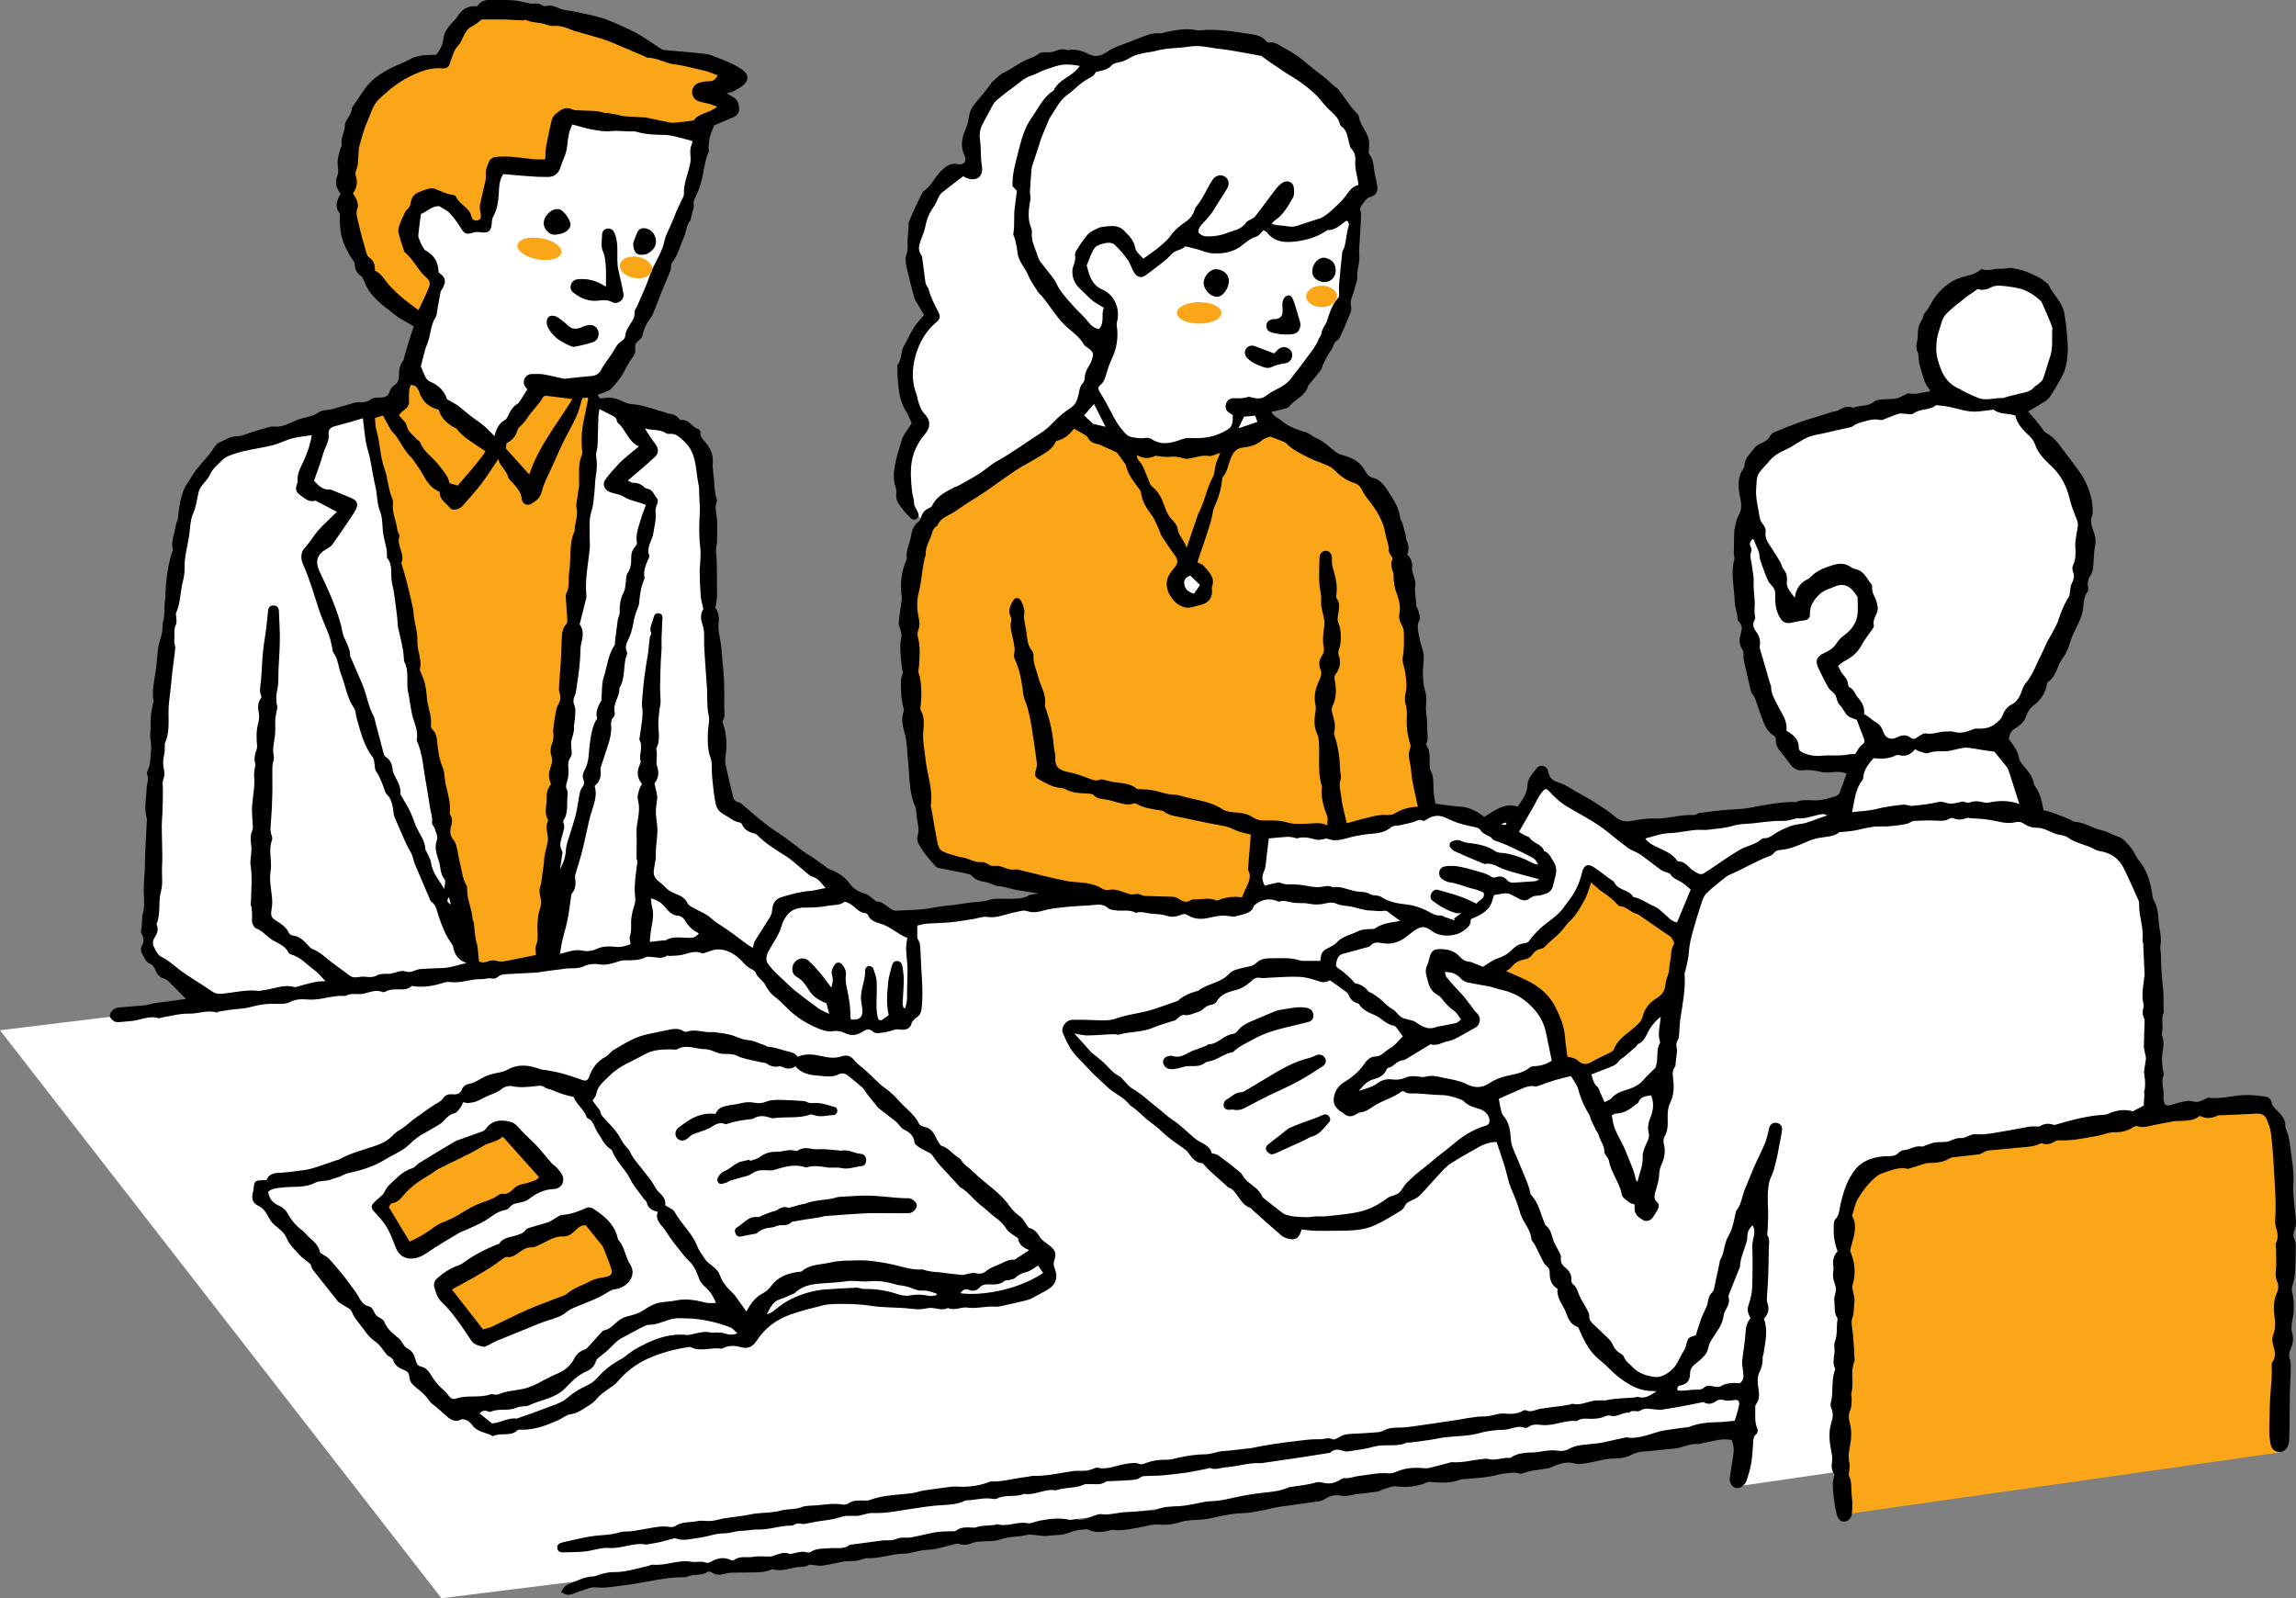 <?xml version="1.0" encoding="UTF-8"?>
<svg id="_レイヤー_2" data-name="レイヤー 2" xmlns="http://www.w3.org/2000/svg" viewBox="0 0 393.52 273.93">
  <rect x="0" y="0" width="393.52" height="273.93" fill="#808080" stroke="none"/>
  <defs>
    <style>
      .cls-1 {
        fill: #fff;
      }

      .cls-2 {
        fill: #fba519;
      }
    </style>
  </defs>
  <g id="_レイヤー_1-2" data-name="レイヤー 1">
    <g>
      <path class="cls-1" d="M298.76,254.62s3.37-38.92,2.84-48.79l-2.14,2.14s-8.92,31.99-15.54,30.54c-6.62-1.45-19.96-18-29.04-50.83l14.36-3.21,13.99,24.28,3.68-37.09,2.85-19.19s15.56-12.84,40.12-13.38c24.55-.53,36.03,7.21,36.83,10.68s2.19,43.18,2.19,43.18l-4.33,52.1-65.83,9.56Z"/>
      <polygon class="cls-1" points="339.5 240.99 75.66 273.93 0 176.58 334.48 135.67 339.5 240.99"/>
      <polygon class="cls-2" points="314.81 259.75 316.15 222.01 316.55 210.97 316.76 205.05 321.46 199.73 386.86 189.51 390.13 192.17 392.18 205.66 390.7 248.94 314.81 259.75"/>
      <path class="cls-1" d="M190.55,11.19s-9.91-3.89-17.05,1.51c-7.14,5.4-6.82,15.87-6.82,15.87,0,0-10,1.43-10,13.97s3.17,11.43,3.17,11.43c0,0-8.57,6.98-1.9,18.73,0,0-8.72,12.67,2.38,17.6l38.88-19.83-8.65-59.27Z"/>
      <g>
        <path d="M393.22,211c.44-1.03.29-2.06.17-3.11-.18-1.63-.41-3.28-.32-4.9.08-1.41-.02-2.78-.23-4.15-.29-1.87-.32-3.8-1.12-5.57-.05-.11-.03-.25-.03-.38.02-1.23-.89-1.97-1.59-2.74-.35-.38-.69-.64-.76-1.18-.08-.55-.49-.92-1.02-1.01-.87-.14-1.75-.22-2.63-.27-2.39-.15-4.72.78-7.13.45-.04,0-.09,0-.13,0-.58.25-1.13.62-1.73.71-.59.09-1.25-.25-1.84-.16-.99.14-1.95.47-2.93.73-.61.16-.95-.04-1.06-.68-.04-.21-.09-.43-.06-.63.2-1.27-.52-2.54.02-3.83.12-.29-.14-.73-.16-1.11-.06-.78-.19-1.59-.08-2.35.15-1.09.4-2.15,0-3.24-.08-.22-.07-.49-.02-.72.27-1.09-.24-2.25.28-3.32.03-.06-.02-.17-.02-.25,0-.67,0-1.33-.02-2,0-.5-.01-1.01-.05-1.51-.1-1.21-.23-2.42-.31-3.64-.06-.88-.06-1.77-.09-2.65-.02-.46-.16-.95-.08-1.39.29-1.53-.25-2.99-.33-4.49-.06-1.13-.21-2.35-.86-3.4-.17-.27-.16-.65-.21-.98-.33-2.06-.87-4.03-2.24-5.69-.56-.67-.84-1.56-1.4-2.23-.61-.73-1.3-1.61-2.13-1.88-1-.33-1.9-.91-2.91-1.13-1.61-.35-3-1.38-4.69-1.47-.26-.01-.5-.28-.77-.39-.93-.38-1.85-.76-2.79-1.1-.58-.21-1.18-.34-1.7-.49-.32-1.54-.57-2.91-1.44-4.07-.1-.13-.18-.29-.21-.45-.22-1.27-1.01-2.19-1.82-3.12-.32-.37-.66-.83-.74-1.3-.22-1.32-1.04-2.27-1.77-3.29.39-1.29.38-1.3,1.46-2,.76-.5,1.32-1.11,1.61-2.03.19-.6.62-1.23,1.13-1.62,1.19-.91,2.02-2,2.33-3.48.04-.21.05-.51.19-.59,1.47-.94,1.55-2.75,2.5-4.01.35-.47.64-1,.87-1.54.25-.57.41-1.18.62-1.78.63-1.79,1.83-3.35,2.06-5.29.12-.98.08-1.99.77-2.85.17-.21.08-.65.05-.98-.07-.7.06-1.3.5-1.9.27-.37.35-.93.4-1.41.13-1.16.09-2.35.31-3.49.14-.75.13-1.4-.09-2.11-.34-1.1-.92-2.18-.33-3.37.05-.1.02-.25.02-.38.06-1.94-.5-3.74-1.35-5.45-.3-.6-.69-1.16-1.08-1.71-.74-1.03-1.5-2.04-2.27-3.05-.97-1.28-1.84-2.64-3.33-3.42-.31-.16-.49-.56-.73-.86-.39-.49-.75-.99-1.15-1.46-.37-.44-.76-.86-1.16-1.31,1.03-.61,2.01-1.17,2.97-1.77.31-.19.58-.48.79-.78.41-.58.77-1.19,1.13-1.8.79-1.35,1.59-2.71,1.77-4.3.1-.92.2-1.86.14-2.78-.12-1.8-.26-3.61-.58-5.39-.34-1.91-1.92-3.22-2.72-4.92-.07-.14-.26-.22-.38-.33-.97-.92-2.22-1.38-3.41-1.89-.8-.34-1.7-.46-2.56-.64-.23-.05-.5.05-.75.07-.37.03-.75.09-1.12.06-1.03-.07-2.05.47-3.09.09-.1-.04-.28.02-.36.09-1,.91-2.3.98-3.5,1.38-1.8.62-3.32,1.94-4.41,3.5-.57.81-.94,1.78-1.65,2.55-.29.32-.25.91-.51,1.27-.53.74-.65,1.54-.66,2.4,0,.38-.02.77-.11,1.13-.18.68-.21,1.31.11,1.97.14.28.1.65.15.98.05.37.05.76.16,1.11.47,1.47.66,3.06,1.75,4.29.04.05,0,.16,0,.29-1.15.05-2.24.59-3.46.33-.37-.08-.84.28-1.26.45-.39.15-.76.4-1.16.45-.87.1-1.76.05-2.63.14-.4.04-.85.19-1.15.44-1.03.83-2.37.45-3.46.98-.92-.37-1.72-.09-2.51.41-.27.17-.65.17-.97.26-.76.23-1.52.47-2.28.71-1.11.35-2.23.67-3.33,1.06-1.5.54-2.99,1.13-4.46,1.75-.29.12-.58.4-.73.68-.34.67-.91.94-1.54,1.22-.45.2-.94.49-1.2.88-.64.96-1.68,1.72-1.63,3.06,0,.11-.09.24-.16.34-1.18,1.65-.89,3.5-.53,5.26.22,1.08.21,1.93-.35,2.87-.31.52-.4,1.18-.55,1.78-.1.4-.17.83-.18,1.24-.02,1.18-.04,2.35-.05,3.53,0,.29.17.6.1.86-.7,2.48,0,4.95.06,7.42.02.91.49,1.84.46,2.82,0,.15.09.35.2.45.7.66.6,1.41.34,2.23-.3.93-.24,1.82.35,2.66.15.21.12.54.15.82.03.29-.03.6.03.88.38,1.72.78,3.44,1.19,5.16.05.2.1.43.22.59.73.88.87,2,1.27,3.01.62,1.56.91,3.29,2.52,4.26.16.09.32.35.31.51-.09.92.32,1.63.86,2.3.55.68,1.09,1.37,1.61,2.08.58.79,1.33,1.14,2.31,1.02.98-.12,1.92.04,2.88.27.59.15,1.24.14,1.85.07.89-.09,1.74-.12,2.62.24-.41,1.12-.78,2.2-1.2,3.25-.1.24-.36.52-.6.59-.88.28-1.77.55-2.67.68-1.42.21-2.9-.28-4.3.37-.13.06-.33-.06-.5-.05-.8.05-1.6.07-2.39.17-1,.13-1.99.32-2.98.48-.29.05-.59.07-.87.14-1.59.42-3.21.45-4.84.56-1.63.12-3.26.34-4.89.55-.32.04-.62.38-.92.36-2.35-.14-4.6.7-6.96.6-1.29-.06-2.6.21-3.89.42-1.04.17-1.84-.04-2.67-.74-1.08-.92-2.3-1.7-3.5-2.47-1.01-.65-2.08-1.21-3.13-1.8-.92-.52-1.79-1.17-2.77-1.49-1.09-.35-1.88-.71-2.07-2.01-.14-.95-1.41-1.31-1.96-.55-.65.88-1.55,1.68-1.59,2.93-.05,1.46-.91,2.55-1.68,3.66-2.36-.75-3.96.76-5.73,1.74-.17-.12-.3-.22-.44-.31-1.11-.78-2.28-1.34-3.69-1.43-1.41-.09-2.82-.33-4.23-.5-.11-.72-.22-1.29-.29-1.87-.14-1.29.12-2.62-.55-3.84-.13-.24-.14-.58-.15-.87-.05-1.17.17-2.38-.56-3.45-.04-.06-.07-.19-.04-.24.45-.8.18-1.65.18-2.48,0-.92-.04-1.85-.16-2.76-.07-.5-.09-.96-.03-1.47.08-.82.05-1.7-.2-2.48-.35-1.1-.34-2.2-.35-3.3,0-.92.22-1.85.12-2.76-.1-.95-.54-1.85-.69-2.8-.17-1.05-.61-2.09-.01-3.2.2-.38-.08-1.04-.2-1.55-.08-.36-.4-.69-.39-1.03.04-1.12-.35-2.21-.12-3.35.09-.46-.14-.99-.25-1.48-.11-.49-.4-1.01-.33-1.47.14-.94-.18-1.65-.83-2.32.32-.79.32-1.56-.08-2.33-.11-.21-.06-.49-.12-.73-.19-.77-.38-1.53-.61-2.29-.09-.32-.35-.6-.39-.92-.18-1.71-1.11-3.1-2-4.46-.63-.96-1.31-2.05-2.54-2.36-.75-.19-1.17-.67-1.48-1.26-.68-1.28-1.77-2-3.09-2.44-.63-.21-1.35-.34-1.86-.73-1.12-.84-2.09-1.86-3.42-2.43-.61-.26-1.13-.77-1.75-.98-1.42-.47-2.85-.86-4.02-1.86-.62-.53-1.43-.84-1.92-1.63.78-.19,1.48-.33,2.16-.52.32-.09.72-.19.9-.42,1-1.28,2.83-1.8,3.26-3.58.02-.07.1-.13.16-.2.66-.81,1.36-1.6,1.98-2.45.24-.32.3-.78.49-1.15.27-.55.56-1.1.86-1.63.25-.43.61-.81.77-1.27.14-.42.25-.77.66-1.01.21-.12.39-.34.5-.56.48-1.02.95-2.05,1.36-3.09.27-.7.75-1.54.58-2.16-.31-1.14.36-1.95.54-2.91.15-.78.58-1.56.52-2.31-.07-.96.26-1.81.33-2.72.04-.58-.02-1.17-.02-1.76,0-.45.05-.9.08-1.35.09-1.54.19-3.08.25-4.62.02-.49-.27-1.15-.05-1.46.47-.65.81-1.46,1.75-1.73.91-.27,1.21-.94,1.07-1.89-.08-.5-.16-1-.3-1.48-.38-1.32-.14-2.81-1.11-3.98-.14-.17,0-.56,0-.84,0-.58.08-1.19-.07-1.73-.37-1.37-1.47-2.42-1.69-3.88-.05-.32-.45-.59-.69-.88-.24-.29-.51-.56-.73-.87-.67-.91-1.3-1.85-2-2.74-.25-.32-.64-.54-.96-.82-.31-.27-.6-.57-.91-.84-.31-.28-.63-.54-.96-.8-.36-.28-.75-.54-1.11-.83-1.05-.84-2.06-1.75-3.15-2.53-.85-.61-1.8-1.09-2.71-1.62-.65-.39-1.27-.85-2.12-.68-.16.03-.43-.1-.53-.24-.62-.82-1.57-1.06-2.46-1.19-2.96-.42-5.92-.99-8.94-.66-.32.04-.66-.08-.99-.12-1.61-.24-3.17.08-4.73.4-.4.08-.81.26-1.21.22-1.5-.13-2.78.61-4.1,1.08-.69.24-1.37.56-2.09.8-.9.31-1.82.69-2.61,1.21-1.01.67-1.95,1.12-3.14.52-1.15-.57-2.34-.97-3.65-.74-.12.02-.26,0-.38-.04-.74-.28-1.37.03-2.06.28-.64.23-1.39.11-2.1.17-.16.01-.34.09-.47.19-.63.53-1.4.73-2.13,1.06-1.35.6-2.53,1.55-3.88,2.19-.74.35-1.33,1.03-1.97,1.58-.19.16-.3.4-.46.6-.6.76-1.17,1.54-1.8,2.26-.73.83-1.47,1.63-1.7,2.77-.17.82-.27,1.68-.61,2.44-.69,1.53-.98,2.99-.21,4.6.45.95-.1,1.67-1.11,1.45-1.29-.28-2.12.41-2.91,1.17-1.1,1.06-1.67,2.59-3,3.46-.16.1-.24.34-.34.53-.34.67-.68,1.34-.99,2.02-.42.91-.82,1.82-1.2,2.74-.08.18-.02.42-.03.63-.02.29-.05.58-.07.87-.04.53-.09,1.06-.12,1.59-.04.75.12,1.57-.12,2.24-.29.78-.24,1.48-.09,2.23.11.54.24,1.07.38,1.6.32,1.28.63,2.57.99,3.84.11.4.39.75.6,1.11.34.6.7,1.19,1.07,1.81-.66.81-1.28,1.45-1.75,2.18-.63.99-1.09,2.09-1.69,3.1-.61,1.02-.3,2.33-1.12,3.28-.1.12,0,.41,0,.62,0,.46-.02.93.02,1.39.16,2.05.27,4.11,1.44,5.94.44.69.72,1.49.98,2.05-.67,1.11-1.43,1.94-1.71,2.91-.66,2.36-1.64,4.69-1.27,7.23.09.62.46,1.25.36,1.82-.24,1.39.65,2.2,1.35,3.14.25.33.57.61.85.92.48.54.89.65,1.29.33.41-.32.41-.73.06-1.35-.22-.4-.52-.83-.52-1.24,0-.74-.28-1.4-.35-2.08-.18-1.7-.33-3.48-.04-5.15.29-1.67,1.07-3.27,2.23-4.62,1.01-1.18,1.02-2.4-.04-3.5-.7-.73-.92-1.59-1.18-2.47-.09-.32-.12-.67-.24-.98-.83-2.18-.75-4.4-.08-6.7.66-2.25,1.79-4.13,3.56-5.61.63-.53.65-1.01.32-1.65-.66-1.3-1.36-2.59-1.7-4.02-.05-.19-.23-.35-.32-.54-.09-.18-.19-.37-.22-.57-.19-1.37-.34-2.74-.53-4.11-.03-.24-.11-.51-.25-.71-.5-.72-.34-1.44-.09-2.18.31-.9.73-1.78.89-2.71.23-1.27.76-2.36,1.49-3.4.36-.51.55-1.13.85-1.68.13-.24.32-.48.53-.64,1.18-.93,2.38-1.84,3.59-2.77.16.09.3.19.45.25,1.75.76,3.04-.09,2.75-1.97-.25-1.55-.12-3.1-.33-4.63-.12-.89,0-1.75.44-2.56.62-1.15,1.22-2.31,1.86-3.45.14-.25.34-.49.57-.67.81-.66,1.61-1.34,2.47-1.93,1.18-.82,2.16-1.9,3.62-2.34.81-.24,1.54-.76,2.41-1.02,1.02-.31,1.96-.74,3.08-.81.91-.06,1.72.07,2.67.23-1.22,1.84-3.61,2.23-4.49,4.22-1.8,1.09-2.59,3.02-3.75,4.62-1.2,1.66-1.76,3.7-2.26,5.68-.5,1.99-1.12,3.98-1.04,6.08.29.31.57.62.75.8-.14,1.1-.26,2.05-.38,3-.18,1.44.03,2.89-.23,4.33-.05.29.2.63.28.95.11.44.21.88.3,1.33.07.37.09.75.15,1.12.21,1.46,1.32,2.48,1.85,3.81.4,1,1.08,1.88,1.66,2.81.15.24.4.43.59.65.22.25.43.5.63.76,1.05,1.37,1.98,2.86,3.18,4.08,1.16,1.18,2.65,2.03,3.48,3.55.09.17.31.28.48.4,1.19.88,1.25,1.05.77,2.43-.11.32-.28.61-.47.9-.4.62-.66,1.26-.66,2.02,0,.3-.16.66-.37.88-.44.47-.51,1.01-.64,1.6-.21.95-.39,1.92-1.37,2.56-1.09.71-2.11,1.56-3,2.5-.69.72-1.35,1.33-2.22,1.88-2.46,1.55-4.78,3.31-7.34,4.72-1.13.63-2.1,1.55-3.2,2.24-1.2.76-2.46,1.43-3.7,2.12-.14.08-.33.08-.48.16-1.44.78-2.98,1.45-3.77,3.04-.09.18-.24.39-.41.45-.88.32-1.37.93-1.6,1.82-.06.23-.22.48-.41.62-.81.61-1.13,1.48-1.27,2.41-.19,1.29-.93,2.47-.72,3.83.02.11-.04.25-.09.37-.9,2.03-1.08,4.15-.77,6.33.03.24-.01.5-.05.74-.16,1.2-.37,2.41-.48,3.62-.03.39.21.8.3,1.21.08.4.24.83.16,1.21-.36,1.73-.11,3.43.07,5.15.05.42.24.89.11,1.24-.41,1.08-.22,2.17-.22,3.25,0,.75.2,1.49.32,2.24.04.28.23.61.14.83-.56,1.35-.15,2.72.18,3.95.41,1.52.36,3.05.53,4.56.31,2.7.1,5.47,1.31,8.02.07.15.06.33.08.5.08.71.13,1.43.26,2.13.14.71.26,1.39.02,2.12-.23.68-.01,1.33.4,1.92.24.34.42.74.68,1.06.65.82,1.3,1.63,2.01,2.39.2.22.6.27.92.34,1.4.29,2.8.54,4.2.84.36.08.8.15,1.03.39.59.62,1.24.92,2.09,1.04.79.11,1.54.52,2.31.77.19.06.43-.03.63.02.61.13,1.21.28,1.81.42.29.07.57.17.86.21,1.18.19,2.37.38,3.81.6-.78.14-1.35.1-1.75.34-.97.58-2.01.54-3.05.57-1.22.04-2.52-.17-3.64.18-1.01.32-1.97.34-2.96.43-.91.08-1.82.27-2.73.39-.83.11-1.67.17-2.5.28-1.12.16-2.23.41-3.35.52-1.43.13-2.87.13-4.3.24-.46.03-.77-.09-1.14-.35-.82-.57-1.58-1.32-2.44-1.23-.71-.53-1.19-1.09-1.78-1.28-1.14-.36-2.07-.8-2.83-1.85-.8-1.12-2.02-1.89-3.36-2.39-.38-.14-.69-.45-1.03-.69-.65-.46-1.28-.93-1.94-1.37-.48-.33-1.01-.6-1.48-.95-.98-.72-1.93-1.5-2.91-2.21-1.25-.9-2.57-1.72-3.79-2.67-1.3-1-2.51-2.11-3.77-3.16-.19-.16-.4-.39-.62-.42-.95-.13-1.02-.9-1.18-1.58-.38-1.56-.75-3.11-1.09-4.68-.09-.44-.14-.91-.08-1.35.26-1.99.3-3.95-.39-5.87-.05-.15-.15-.38-.08-.47.56-.78.25-1.65.27-2.47.04-1.56.02-3.12-.04-4.68-.05-1.17-.19-2.34-.29-3.51-.06-.71-.1-1.43-.18-2.14-.15-1.37-.63-2.7-.44-4.1.13-.98-.07-1.84-.56-2.45.12-.87.31-1.57.29-2.26-.07-2.44.08-4.88-.18-7.32-.06-.61.16-1.24.18-1.87.03-1.14,0-2.27.01-3.41.01-1.15-.54-2.29-.04-3.46.09-.22-.13-.56-.18-.85-.09-.48-.18-.97-.23-1.45-.05-.42-.04-.84-.07-1.26-.08-1.01-.3-2.03-.23-3.02.1-1.38-.4-2.49-1.23-3.49-.42-.51-.99-.9-.86-1.7.03-.18-.22-.54-.4-.59-1.09-.32-1.59-1.72-2.94-1.55-.14.02-.36-.2-.48-.36-.41-.5-.93-.68-1.56-.72-.32-.02-.62-.21-.94-.3-1.54-.44-3.06-1-4.63-1.25-.65-.1-1.34-.07-1.93-.36-1.19-.59-2.38-1.04-3.75-.76-.38.08-.89.13-.95-.62.37-.13.77-.24,1.14-.4.39-.16.85-.28,1.11-.57.66-.7,1.27-1.45,1.8-2.25.54-.8.9-1.72,1.44-2.52.47-.7,1.08-1.3.88-2.27-.22-1.09,1.16-1.27,1.28-2.2.07-.49.28-.97.46-1.44.1-.26.26-.5.41-.74.31-.49.69-.95.92-1.48.51-1.2.94-2.43,1.42-3.64.5-1.24,1.07-2.46,1.55-3.71.18-.46.03-1.12.31-1.45,1.06-1.27,1.35-2.89,2.02-4.32.43-.92.38-2.05,1.11-2.88.07-.08.03-.25.07-.37.11-.44.24-.88.35-1.32.07-.32.23-.68.15-.97-.14-.52.09-.89.29-1.31.28-.61.55-1.22.76-1.86.21-.64.37-1.3.5-1.96.26-1.31.43-2.63.98-3.87.11-.24-.02-.58,0-.88.05-.58.09-1.18.23-1.74.16-.63.44-1.23.72-1.98.98-.41,2.14-.89,3.3-1.4.58-.26.99-.7.99-1.36,0-.88-.22-1.68-1.1-2.13-.3-.16-.59-.35-1.06-.64.53-.12.85-.12,1.09-.26.69-.39,1.43-.74,1.98-1.28.74-.74.65-1.67-.18-2.32-.62-.49-1.34-.89-2.06-1.23-1.1-.51-2.23-.93-3.36-1.37-.35-.14-.73-.23-1.1-.27-1.59-.17-3.17-.32-4.76-.46-.71-.07-1.41-.1-2.12-.18-.24-.03-.51-.07-.7-.2-1.17-.75-2.3-1.57-3.49-2.29-.85-.52-1.75-.96-2.66-1.38-1.1-.51-2.21-.99-3.34-1.42-.66-.25-1.37-.4-2.06-.59-.24-.07-.49-.12-.73-.18-.9-.19-1.8-.39-2.7-.57-.78-.16-1.62-.17-2.34-.47-.8-.33-1.52-.71-2.42-.45-.18.05-.44,0-.59-.11-.53-.36-1.1-.36-1.71-.3-.31.03-.64-.08-.96-.15-.57-.12-1.13-.27-1.7-.36-.5-.08-1.01-.1-1.52-.11-1.09-.02-2.19-.04-3.28-.02-.84.02-1.57.33-2.01,1.09-1.57-.18-2.64.48-3.4,1.75-.19.32-.48.59-.74.87-.79.84-1.56,1.76-1.67,2.92-.11,1.13-.61,1.99-1.23,2.77-1.67.04-3.27,0-4.71.88-.29.18-.6.31-.91.44-2.64,1.09-5.16,2.35-6.83,4.81-.66.96-1.3,1.93-1.95,2.89-.02.03-.04.08-.05.12-.04.8-.51,1.4-.9,2.06-.17.28-.3.63-.3.96-.02,1.1-.79,2.06-.53,3.22.05.21-.18.46-.25.71-.17.69-.4,1.37-.46,2.07-.07.83.27,1.77-.02,2.47-.52,1.24-.27,2.2.54,3.16-.64,1.11-1.09,2.2-.21,3.34.05.06.05.16.05.24-.02,1.81.09,3.61.84,5.29.27.61.58,1.21.9,1.79.26.48.8.93.81,1.4.03,1.19.65,1.86,1.25,2.15.5,1.03.76,1.79,1.2,2.43,1.33,1.94,3.32,3.19,5.11,4.64.1.08.23.11.34.18.72.42,1.44.84,2.23,1.3-.33.99-.64,1.9-.92,2.83-.25.8-.47,1.61-.7,2.42-.06.2-.05.45-.17.59-.68.81-.74,1.76-.75,2.75,0,.61-.2,1.12-.78,1.5-.36.24-.69.67-.81,1.07-.24.82-.78,1.01-1.52,1.04-.54.02-1.21-.03-1.59.25-.68.51-1.35.6-2.12.53-.25-.02-.51.03-.75.09-1.33.37-2.65.78-3.99,1.14-.72.19-1.63.09-2.17.5-.95.7-2.01.81-3.05,1.1-.57.16-1.11.4-1.65.65-.95.45-1.9.84-3,.7-.32-.04-.67.07-.99.15-.89.24-1.78.5-2.67.77-.87.26-1.74.76-2.61.75-1.25-.01-2.16.69-3.19,1.12-.35.14-.59.58-.84.9-.31.39-.55.83-.87,1.21-.72.87-1.5,1.69-2.19,2.58-.53.69-.93,1.49-1.44,2.2-1.06,1.5-1.26,3.28-1.54,5.01-.09.56-.02,1.15-.3,1.69-.13.26-.17.56-.22.85-.23,1.28-.8,2.51-.47,3.86.04.18-.12.4-.18.6-.69,2.31-.99,4.69-1.09,7.09-.01.29.02.6-.03.88-.26,1.34.04,2.73-.44,4.05-.05.15.02.34,0,.5-.04.45-.05.91-.15,1.35-.18.77-.49,1.51-.6,2.29-.2,1.41-.24,2.84-.46,4.25-.25,1.62-.64,3.21-.36,4.87.04.23-.08.49-.12.74-.11.62-.28,1.23-.32,1.85-.07,1,0,2.02-.1,3.02-.09.99.25,1.92.12,2.94-.14,1.16-.03,2.34-.57,3.44-.09.18-.19.45-.12.61.39.83-.03,1.62-.06,2.43-.05,1.72-.48,3.44.02,5.16.06.19.02.42,0,.63-.1,1.97-.2,3.94-.29,5.91-.03.63,0,1.26-.03,1.88-.06,1.35-.2,2.7-.19,4.05.01,1.29.2,2.54-.16,3.85-.25.9-.05,1.95-.32,2.91-.05.18.04.43.14.61.36.69.4,1.35,0,2.05-.25.44-.17.89.08,1.33.39.69.6,1.47,1.49,1.79.33.12.59.6.75.97.32.74.74,1.31,1.57,1.52.27.07.52.27.73.47.64.61,1.25,1.25,1.87,1.87.34.34.67.69,1.08,1.11-1.48.2-2.77.37-4.05.55-.5.07-1,.11-1.49.2-.53.1-1.04.3-1.57.35-1.47.15-2.95.22-4.42.37-.36.04-.78.18-1.03.43-.27.27-.54.73-.49,1.06.05.34.45.67.78.89.22.15.57.13.87.12.63-.03,1.26-.13,1.89-.17,1.62-.09,3.16-1.02,4.85-.49.14.04.32-.09.49-.12,1.57-.25,3.15-.71,4.72-.67,1.57.04,3.09-.67,4.67-.2.13.04.31-.13.47-.16.58-.1,1.17-.2,1.75-.28,1.25-.17,2.54-.19,3.75-.52,1.32-.36,2.61-.57,3.98-.53.91.03,1.96.09,2.71-.31,1.08-.57,2.16-.48,3.2-.41,2.08.13,4.03-.78,6.1-.62.23.02.47-.17.72-.23.2-.05.4-.1.61-.1.67-.03,1.36.08,2-.07,1.06-.25,2.07-.74,3.19-.27.13.06.35,0,.49-.07.82-.45,1.73-.4,2.6-.38.76.02,1.43-.1,1.9-.6,1.65.28,3.17.11,4.69-.32.6-.17,1.24-.43,1.82-.35,1.87.27,3.61-.55,5.45-.49.59.02,1.19-.26,1.84-.1.28.07.72-.06.94-.26.53-.48,1.17-.47,1.78-.51,1.6-.11,3.2-.15,4.79-.25.58-.04,1.16-.17,1.75-.25.74-.1,1.49-.19,2.24-.29.41-.05.81-.12,1.22-.16.99-.09,1.98.08,2.98-.39.76-.35,1.75-.48,2.58-.33,1.03.18,1.91-.05,2.84-.33.48-.15.98-.34,1.47-.35,1.27-.02,2.54.06,3.72-.54.17-.09.41-.07.62-.07,1.02,0,2.08.49,3.06-.21.07-.05.24.08.36.07.71-.05,1.43-.04,2.12-.18,1.13-.23,2.18-.82,3.42-.31.36.15.94-.21,1.42-.34.39-.1.77-.28,1.16-.29,1.99-.08,3.41.98,4.67,2.37.36.4.8.76,1.27.99.41.2.69.37.84.83.1.3.4.53.61.78.3.35.69.64.9,1.03.42.79.86,1.5,1.61,2.06.83.63,1.57,1.38,2.31,2.12,1.55,1.54,3.39,2.63,5.39,3.44.69.28,1.52.52,2.21.4.83-.15,1.57.03,2.2.33,1.16.54,2.14.32,3.11-.31.6-.39,1.1-.5,1.69.06.21.2.64.28.95.24.79-.09,1.6-.2,2.34-.47.46-.17.84-.23,1.32-.14.87.17,1.73-.18,1.91-.84.16-.6.54-.95.98-1.26.63-.43.77-1,.84-1.73.15-1.56.13-3.11.04-4.66-.1-1.6-.19-3.19-.25-4.79-.03-.76-.01-1.52-.46-2.2-.1-.16-.09-.4-.1-.61-.01-.57,0-1.13,0-1.73.51-.11,1.04-.28,1.58-.32,1.42-.11,2.86-.12,4.28-.26,1.29-.13,2.56-.36,3.84-.56.74-.12,1.51-.45,2.22-.35.75.11,1.42.06,2.12-.1.9-.21,1.78-.5,2.68-.69.7-.14,1.5-.42,2.11-.2,1.28.46,2.45-.04,3.58-.29.95-.22,1.89-.27,2.84-.39,1.45-.17,2.91-.22,4.37-.31,1.07-.06,2.16-.41,3.11.5.24.23.7.26,1.08.33,1.21.23,2.51-.2,3.67.46.89-.31,1.74.05,2.61.14.84.08,1.71.06,2.5.32.87.29,1.63.26,2.46-.07.41-.17.83-.31,1.31.01,1.13.75,2.5.72,3.66.44,1.21-.29,2.34-.5,3.57-.26.33.06.7.1,1.01,0,1.3-.36,2.79-.49,3.1-1.82,1.43-1.23,2.82-1.31,4.26-.67.89-.35,1.72.07,2.59.18.82.11,1.68-.02,2.49.15,1.02.21,1.99.2,3-.06.54-.14,1.22-.19,1.7.03.72.33,1.44.37,2.19.47,1.31.18,2.55.75,3.9.75.57,0,1.15.13,1.72.08.42-.03.79-.17,1.18.16.63.53,1.32.98,2.03,1.5-.24.06-.44.12-.65.15-1.25.19-2.49.36-3.59,1.13-.32.22-.88.11-1.32.16-.41.05-.83.07-1.22.19-.48.15-.92.42-1.39.59-1,.36-1.96.71-2.73,1.53-.44.47-1.1.76-1.69,1.06-.54.27-.86.66-.97,1.24-.06.32-.11.65-.14.83-1.02,0-1.94,0-2.85,0-.21,0-.43,0-.63-.07-1.47-.52-3.02-.38-4.52-.38-.98,0-2.11-.02-2.88.75-.6.6-1.3.65-2.04.82-.92.21-2.06.41-2.63,1.04-1.49,1.66-3.78,1.7-5.4,2.99-.06.05-.17.02-.25.04-1.31.37-2.5.96-3.19,1.66-1.08.38-1.82.64-2.56.89-.91.31-1.82.65-2.76.88-1.72.43-3.51.62-5.15,1.22-1.06.39-2.03.38-3.08.34-1.51-.06-3.03-.11-4.55-.08-1.07.02-1.98,1.3-1.63,2.22.27.7.61,1.38.95,2.05.82,1.64,2.25,2.79,3.44,4.11,1.09,1.21,2.35,2.27,3.53,3.39.15.14.33.26.5.39,1.01.73,2.14,1.29,2.94,2.29.25.32.66.52.98.78.29.23.57.48.85.73.37.33.72.7,1.1,1.01.91.75,1.91,1.4,2.74,2.22,1.17,1.16,2.55,2.03,3.87,2.98.23.16.44.37.6.6.67.95,1.38,1.83,2.48,1.81.5.53.84.95,1.24,1.31.89.82,1.8,1.62,2.7,2.42.19.17.36.4.59.48.69.25,1.05.82,1.44,1.37.59.83,1.13,1.7,2.17,2.06.18.06.3.28.46.42,1.64,1.46,3.26,2.94,4.93,4.36.37.31.9.47,1.39.58.85.19,1.46-.18,1.82-1,.09-.22.15-.45.21-.65.85.09,1.61.22,2.36.23,1.81.02,3.63.02,5.44-.03,1.61-.04,3.23-.24,4.69-.89,1.53-.68,2.97-1.6,4.42-2.46.34-.2.66-.56.82-.93.2-.45.53-.6.92-.79.56-.27,1.18-.53,1.61-.96,1.21-1.23,2.31-2.55,3.49-3.81.57-.6,1.14-1.23,1.83-1.68,1.37-.89,2.81-1.67,4.23-2.49,1.09-.64,2.21-1.18,3.61-1.19.47,1.4.94,2.74,1.36,4.09.25.8.43,1.62.65,2.42.12.44.25.87.42,1.3.34.85.72,1.69,1.04,2.55.25.66.42,1.35.64,2.02.49,1.47,1.73,2.61,1.86,4.25.03.33.4.63.57.96.4.78.76,1.58,1.17,2.36.23.44.43.96.79,1.24.47.36.62.73.61,1.28-.01,1.11.28,2.1,1.35,2.7-.24,1.68,1.02,2.81,1.5,4.23.3.89.77,1.89,1.87,2.29.24.09.36.53.49.83.84,1.9,1.78,3.65,3.52,4.99.98.76,1.82,1.77,2.83,2.59,1.82,1.45,3.69,2.62,6.11,2.59.21,0,.42.02.63.03-.99.68-1.93,1.36-3.17.98-.18-.05-.4.09-.61.1-.9.07-1.8.11-2.69.18-.53.04-1.06.11-1.59.18-.24.03-.47.13-.71.14-.71.03-1.44-.06-2.13.08-1.14.23-2.22.8-3.44.51-.14-.04-.32.09-.49.12-.45.08-.9.17-1.35.23-1.21.16-2.42.28-3.63.48-.85.14-1.64.7-2.56.28-.13-.06-.36-.02-.49.06-1,.59-2.08.6-3.18.5-1.18-.11-2.23.5-3.43.49-1.79,0-3.58.44-5.37.7-2.12.31-4.24.64-6.36.93-.99.14-1.99.28-2.99.29-.86,0-1.68.03-2.46.44-.33.17-.71.31-1.08.34-1.55.13-3.11.23-4.67.29-.74.03-1.41.17-2.04.58-.31.2-.79.46-1.04.34-.82-.38-1.57.04-2.32,0-1.37-.05-2.68.16-4.01.32-2.59.3-5.16.66-7.71,1.21-.2.04-.42.04-.63.06-1.38.15-2.76.36-4.15.44-.98.06-1.91.51-2.82.53-1.53.03-3.02.21-4.5.53-.82.17-1.64.44-2.46.42-1.25-.02-2.43.16-3.59.63-.29.12-.69.2-.96.09-.77-.31-1.5-.12-2.25-.02-1.64.23-3.19,1.08-4.93.66-.21-.05-.48.12-.72.19-.4.11-.8.29-1.22.33-.74.06-1.51-.03-2.24.07-2.27.31-4.5.88-6.81.81-.29,0-.58.1-.88.14-.62.09-1.25.17-1.86.28-1.49.25-2.97.61-4.5.55-.2,0-.4.11-.6.19-1.72.61-3.5.8-5.32.68-.34-.02-.68,0-1.01.04-1.58.2-3.16.41-4.74.65-.58.09-1.13.34-1.71.42-2.51.33-5.07.3-7.48,1.21-.33.13-.74.07-1.12.07-.8,0-1.59-.07-2.33.42-.3.2-.75.34-1.08.28-1.5-.28-2.97-.01-4.45.12-.91.08-1.9.01-2.72.34-1.12.44-2.28.23-3.42.55-1.39.4-2.9.35-4.36.52-.62.07-1.22.24-1.83.33-1.16.17-2.32.3-3.47.48-.78.12-1.54.39-2.32.46-.79.08-1.63-.14-2.39.03-1.26.27-2.63.06-3.79.85-.25.17-.65.2-.96.15-1.62-.28-3.18.21-4.73.44-.81.12-1.62.33-2.46.34-.42,0-.86,0-1.26.12-1.73.55-3.55.45-5.31.76-1.53.27-3.04.64-4.55.98-.52.12-1.03.33-.95.98.08.64.57.76,1.13.74,1.22-.05,2.44-.03,3.65-.16,1.37-.15,2.75-.71,4.09-.6,2.19.17,4.2-.99,6.37-.58.08.01.17-.02.25-.04.74-.13,1.48-.24,2.21-.4.65-.15,1.28-.36,1.93-.53.23-.06.51-.14.72-.06,1.31.48,2.61.02,3.88-.12,1.47-.17,2.87-.79,4.41-.77.94,0,1.89-.4,2.83-.42,1-.02,1.95-.27,2.97-.24,1.92.06,3.77-.7,5.71-.67.12,0,.27-.03.36-.09.45-.31.9-.34,1.44-.2.3.08.66-.04.99-.1.49-.08.98-.2,1.47-.29,1.35-.24,2.78-.28,4.04-.75.99-.37,1.87-.21,2.83-.23.94-.02,1.89-.55,2.82-.5,1.29.06,2.52-.08,3.78-.27,2.29-.34,4.56-.76,6.86-.99,1.76-.17,3.54-.05,5.19-.87.11-.05.25-.05.37-.05,1.46-.03,2.89-.53,4.37-.24.24.05.54.02.75-.08,1.46-.72,3.12-.15,4.59-.78,1.84.31,3.5-.91,5.34-.62.16.02.33-.05.5-.1,1.5-.42,3.12-.23,4.57-.92.14-.07.34,0,.5-.02,1.07-.1,2.2.3,3.18-.48.11-.08.33-.02.5-.03,1.18-.06,2.36-.09,3.53-.18.66-.05,1.33-.07,1.92-.53.28-.21.78-.17,1.18-.19.8-.05,1.6-.02,2.39-.09,1.42-.13,2.83-.28,4.24-.49,1.2-.18,2.39-.45,3.58-.68.16-.03.36-.14.49-.09.9.38,1.75-.07,2.62-.13,2.06-.13,4.05-.87,6.14-.7.08,0,.17-.03.25-.05,2.16-.31,4.33-.62,6.49-.95,1.61-.24,3.22-.5,4.83-.76.08-.01.18-.03.24-.08.68-.66,1.45-.53,2.25-.27.24.07.51.13.75.09,1.5-.25,3.02-.4,4.47-.82,1.87-.54,3.86.15,5.68-.71.1-.05.25.03.38.02,1.21-.15,2.41-.3,3.62-.48.71-.1,1.4-.28,2.11-.38,2.17-.3,4.38-.19,6.51-.83.75-.23,1.55-.32,2.33-.42.74-.09,1.51-.03,2.24-.17.98-.2,1.91-.67,2.95-.28.17.06.47.03.61-.09.75-.59,1.62-.45,2.43-.37,2.01.19,3.86-.9,5.86-.68.04,0,.09-.01.12-.04.76-.52,1.6-.36,2.43-.34.5,0,1.01-.04,1.5-.14.57-.11,1.21-.56,1.68-.42,1.23.38,2.17-.62,3.31-.49.54-.62,1.33,0,1.91-.37.79-.52,1.62-.28,2.45-.2.41.04.84.12,1.24.05,1.41-.21,2.81-.47,4.2-.72.9-.17,1.8-.36,2.92-.59.61.4,1.4.45,2.23-.2.26-.2.76-.26,1.08-.17.64.19,1.23.16,1.87.04.75-.14,1.06.15.91.91-.19.93-.5,1.84-.73,2.63-1.03.09-1.85.21-2.68.23-1.74.05-3.45.14-5.09.81-.26.11-.58.09-.87.13-1.08.15-2.17.27-3.25.45-2.25.37-4.34,1.65-6.74,1.22-.04,0-.08.02-.12.03-1.35.3-2.7.61-4.06.9-.4.09-.82.09-1.23.15-1.49.22-3.03.11-4.42.93-.5.29-1.24.39-1.82.29-1.61-.28-3.14.32-4.72.3-.57,0-1.15.08-1.72.18-.41.08-.8.24-1.18.4-.23.09-.44.37-.64.35-1.26-.11-2.48.53-3.75.17-.23-.07-.51-.02-.76,0-1.82.16-3.6.7-5.46.56-.04,0-.08,0-.13.02-1.22.32-2.44.65-3.66.95-.31.08-.66.09-.98.06-1.62-.16-3.2-.06-4.72.61-.41.18-.9.31-1.33.27-1.78-.17-3.49.29-5.23.47-.74.08-1.43.44-2.22.35-.3-.03-.66.16-.93.33-.91.57-1.86.71-2.89.45-.36-.09-.78-.15-1.13-.05-1.38.42-2.8.55-4.21.76-.21.03-.43.05-.62.14-1.45.64-3.01.74-4.56.91-1.13.12-2.26.29-3.37.52-1.81.36-3.58.88-5.45.91-.75.01-1.49.24-2.24.37-.99.17-1.98.45-2.97.48-1.4.04-2.79.02-4.09.65-.18.09-.41.07-.62.08-1.47.1-2.94.22-4.41.27-1.46.05-2.87.57-4.35.35-.24-.04-.5.06-.74.13-1.14.32-2.17,1.04-3.46.76-.34-.08-.77.19-1.11.11-1.77-.44-3.51-.19-5.25.13-.7.13-1.43.56-2.06.43-1.74-.36-3.4.69-5.11.17-.14-.04-.32.1-.48.12-.32.04-.65.06-.98.09-.49.04-.99.05-1.48.12-.37.05-.73.27-1.09.26-1.1-.05-2.2-.2-3.16.56-.06.05-.16.05-.24.05-.96.04-1.92.01-2.87.13-1,.13-1.98.4-2.97.61-.61.13-1.22.28-1.83.35-.67.08-1.42-.09-2,.16-.66.28-1.27.35-1.95.31-.42-.03-.84.06-1.26.11-1.49.19-2.99.39-4.48.59-.21.03-.46.02-.61.13-1.01.76-2.19.43-3.29.52-1.17.1-2.37-.04-3.41.69-.12.08-.34.14-.47.08-.86-.35-1.66-.03-2.48.13-.2.04-.44.13-.61.06-.92-.35-1.74,0-2.58.28-.24.08-.48.19-.72.2-.96.02-1.95-.14-2.88.04-1.1.21-2.3-.23-3.3.53-.13.1-.43.09-.6.01-1.19-.54-2.28-.33-3.37.29-.24.14-.62.27-.84.18-.83-.35-1.7-.02-2.48-.16-2.28-.41-4.41.72-6.65.5-.27-.03-.56.17-.85.23-1.97.43-3.9,1.1-5.96,1.04-.62-.02-1.26.16-1.87.29-.53.12-1.04.43-1.57.45-1.52.07-2.81.78-4.17,1.32-.3.12-.6.33-.82.57-.21.22-.32.54-.47.82.28.13.55.31.84.39.9.22,1.61-.38,2.42-.58.89-.23,1.81-.76,2.66-.65,1.69.2,3.25-.18,4.88-.36,3.43-.37,6.77-1.4,10.25-1.38.21,0,.45,0,.62-.09,1.06-.57,2.38-.04,3.4-.81.15-.11.55-.05.72.07.69.52,1.56.45,2.2.26,1.06-.32,2.05-.18,3.08-.23,1.69-.07,3.47.19,5.1-.57,1.35.38,2.64,0,3.95-.3.76-.17,1.61.06,2.33-.44.13-.09.39,0,.59,0,.58.05,1.18.21,1.74.13,1.24-.18,2.47-.48,3.7-.72.27-.05.56-.03.84-.05.5-.03,1-.02,1.49-.1.58-.1,1.15-.43,1.72-.41,2.07.08,4.01-.73,6.09-.76,1.38-.02,2.72-.63,4.19-.67,1.61-.05,3.2-.66,4.79-1.01.19-.04.43-.05.61.01.82.29,1.57.11,2.34-.19.35-.13.74-.19,1.11-.22,1.23-.12,2.54.02,3.66-.38,1.11-.39,2.19-.44,3.3-.54.41-.04.82-.16,1.23-.22.24-.04.5-.07.74-.05.92.07,1.86.31,2.76.2,1.32-.16,2.67-.03,3.97-.63.84-.39,1.86-.37,2.8-.51.1-.02.23.1.34.15,1.06.45,2.14.41,3.23.14.24-.06.5-.19.73-.16,1.84.21,3.6-.23,5.38-.57.83-.16,1.68-.42,2.49-.35,1.38.12,2.68-.03,3.99-.47.51-.17,1.07-.21,1.61-.26,1-.1,2.02-.08,3-.27,1.97-.39,3.91-.92,5.94-.95,1.09-.02,2.17-.27,3.25-.46.99-.18,1.97-.47,2.96-.62,2.27-.34,4.56-.62,6.83-.96.37-.05.75-.2,1.06-.4.93-.62,1.9-.77,3-.52.46.1.99-.06,1.48-.12.25-.03.49-.13.73-.16,1.24-.15,2.49-.28,3.73-.45.32-.05.62-.27.94-.36.76-.21,1.57-.63,2.3-.54,1.86.22,3.61.04,5.33-.69.25-.11.58-.08.86-.05,1.65.14,3.28.19,4.86-.44.18-.07.4-.04.6-.06,1.5-.15,3.03-.2,4.51-.47.86-.16,1.68-.43,2.57-.52.83-.08,1.6-.24,2.43.04.27.09.65-.12.97-.2.28-.07.56-.19.84-.24,1.07-.17,2.14-.31,3.2-.5.28-.05.53-.24.81-.34,1.19-.43,2.37-.88,3.68-.43.37.13.83.06,1.24.02,1.96-.21,3.84-.94,5.85-.92.85,0,1.8-.2,2.55-.6,1.33-.72,2.76-.57,4.16-.76,1.13-.15,2.26-.23,3.4-.35,1.33-.14,2.55-.93,3.95-.74.19.03.4-.11.61-.15,1.69-.26,3.33-.95,5.1-.54.11.45.29.9.32,1.35.04.49-.03.99-.1,1.47-.18,1.28-.4,2.55-.59,3.82-.02.12.02.25.05.38.26,1.22,1.37,1.59,2.29.75.24-.22.47-.52.57-.82.3-.95.62-1.91.78-2.89.2-1.2.28-2.42.35-3.64.03-.56.03-1.05.55-1.45.19-.15.3-.67.19-.9-.56-1.16-.33-2.39-.39-3.59,0-.2,0-.46.12-.6.87-1.07.45-2.3.34-3.43-.07-.75-.07-1.42.26-2.07.39-.77.6-1.57.55-2.44-.02-.28.14-.57.18-.86.28-1.94.78-3.88.04-5.89.77-.77.97-1.69.58-2.76-.1-.27-.08-.58-.06-.88.06-1.13.17-2.26.21-3.39.06-1.68.08-3.36.11-5.04.02-.75.2-1.51-.24-2.23-.09-.14.02-.4.02-.61.04-1.17.14-2.35.1-3.52-.07-1.67-.16-3.35.2-4.99.14-.65.51-1.24.71-1.88.6-1.93.91-3.92,1.29-5.9.08-.41.18-.83.19-1.25.02-.58-.32-.97-.87-1.1-.56-.13-1,.12-1.26.62-.11.22-.11.49-.18.73-.2.73-.33,1.49-.63,2.18-.57,1.35-1.26,2.66-1.85,4-.54,1.23-1.01,2.49-1.53,3.72-.54,1.26-.63,2.69-1.52,3.81-.05.06-.07.15-.09.24-.32,1.42-.51,2.83-1.3,4.15-.72,1.2-.62,2.77-1.36,4.01-.08.14-.09.32-.12.49-.32,1.52-.64,3.05-.97,4.57-.03.16-.11.33-.23.44-.58.52-.74,1.19-.85,1.93-.06.4-.27.79-.44,1.17-.23.54-.52,1.07-.71,1.62-.32.91-.59,1.83-.87,2.72-1.34.39-1.32.4-1.65,1.65-.11.4-.26.81-.49,1.15-.69,1.05-.99,2.28-2.06,3.19-.94.8-1.92,1.3-2.97,1.14-1.34-.21-2.69-.6-3.71-1.73-.5-.55-1.17-.93-1.44-1.7-.07-.21-.32-.41-.53-.53-.73-.42-1.2-1.03-1.52-1.81-.12-.3-.38-.56-.62-.8-.81-.8-1.64-1.58-2.47-2.36-.43-.4-.85-.76-.8-1.47.03-.38-.21-.81-.4-1.17-.44-.86-1.02-1.66-1.37-2.55-.27-.68-.44-1.35-1.07-1.81-.16-.12-.25-.44-.23-.65.09-.91-.36-1.58-.99-2.1-.62-.5-.92-1.01-.8-1.84.05-.32-.21-.71-.38-1.04-.29-.6-.68-1.17-.9-1.79-.34-.95-.43-1.99-1.37-2.63-.11-.08-.12-.31-.18-.46-.7-1.61-1-3.42-2.28-4.75-.06-.06-.1-.14-.12-.22-.29-1.62-1.07-3.07-1.66-4.59-.4-1.06-.9-2.07-1.31-3.13-.19-.49-.35-1.03-.38-1.55-.09-1.5-.27-2.94-1.32-4.13-.18-.21-.28-.52-.35-.8-.16-.68-.27-1.37-.4-2.04,1.02-.46,2.01-.93,3.02-1.34,1.04-.43,2.03-1.06,3.25-.8.22.05.49-.1.73-.18.87-.29,1.73-.63,2.62-.89.91-.27,1.85-.47,2.76-.7.42.76,1.05,1.51,1.28,2.38.41,1.57,1.04,2.99,1.9,4.34.13.2.12.49.23.72.27.61.56,1.2.86,1.8.15.3.39.57.47.88.26,1,1.05,1.83.97,2.95-.01.21.24.43.36.65.15.25.37.5.42.77.36,2.09,1.85,3.74,2.22,5.84.09.5.79.93,1.27,1.32.24.2.61.24.92.36,0,.27,0,.48,0,.68-.03,1.01.67,1.53,1.39,1.96.6.36,1.31.16,1.69-.38.36-.52.72-1.05.97-1.62.12-.26.1-.81-.07-.93-.87-.64-.54-1.39-.34-2.16.21-.82.52-1.64.55-2.47.02-.7.13-1.32.42-1.94.53-1.14.72-2.32.39-3.58-.1-.37-.06-.89.13-1.21.61-1.01.56-2.07.53-3.19-.02-.85.05-1.8.42-2.54.56-1.13.65-2.3.6-3.45-.04-.98-.45-1.94.28-2.84.09-.11.04-.33.06-.5.06-.49.14-.99.18-1.48.03-.37.12-.78.03-1.12-.15-.53-.1-.96.18-1.43.16-.28.19-.65.22-.98.08-.88.07-1.77.21-2.64.4-2.58.9-5.14.73-7.78-.01-.16.1-.32.14-.48.21-1.06.54-2.12.59-3.19.07-1.3.4-2.52.74-3.75.39-1.38.79-2.75,1.25-4.11.25-.75.46-1.61.97-2.14,1.05-1.08,2.29-1.97,3.46-2.92.19-.15.42-.26.65-.36,2.35-1.01,4.54-2.37,6.95-3.25.19-.07.39-.21.5-.37.39-.56.92-.57,1.54-.64,1.35-.15,2.63-.71,3.85-1.23.78-.33,1.51-.63,2.34-.78,1.31-.24,2.73-.21,3.52-.99,1.04-.1,1.78-.14,2.5-.26.66-.1,1.31-.31,1.97-.43.78-.13,1.58-.32,2.36-.29,1.6.05,3.17-.14,4.72-.44.44-.09.84-.49,1.28-.51,1.39-.08,2.79-.12,4.17-.04.62.04,1.15.04,1.7-.26.24-.13.59-.26.81-.18.8.32,1.55.32,2.34-.02.17-.07.41.01.62.03.63.04,1.25.07,1.88.12.54.05,1.07.11,1.61.2,1.37.23,2.73.73,4.13.39.6-.15,1.09-.1,1.55.23.72.51,1.51.72,2.39.71.41,0,.84.12,1.23.27.63.23,1.22.56,1.86.78.67.23,1.5.2,2.03.59,1.43,1.07,3.23,1.22,4.73,2.1.32.19.72.24,1.09.31,1.71.35,3,1.28,3.77,2.83.84,1.7,1.6,3.44,2.38,5.17.14.3.3.64.29.96-.1,2.11.83,4.12.56,6.25-.03.2.12.41.13.61.09,1.81.16,3.61.24,5.42,0,.08-.04.16-.05.25-.16,1.54-.53,3.08-.15,4.64.05.2.05.43,0,.62-.2.64-.19,1.24.11,1.85.09.18.1.4.09.6-.04,1.41-.12,2.81-.13,4.21,0,.49.18.98.27,1.48.04.24.11.49.08.73-.09.92-.42,1.87-.27,2.74.16.97.23,1.87-.03,2.81-.04.15.05.34.04.5-.03.66-.08,1.33-.11,1.89-.7.37-1.26.66-1.87.98-1.39-.38-2.78-.23-4.14.4-.22.1-.47.18-.72.19-2.8.14-5.48.86-8.15,1.64-.2.06-.43.14-.6.08-.82-.28-1.57-.22-2.31.25-.15.1-.4.03-.61.04-.42.01-.84-.03-1.25.04-1.41.24-2.81.54-4.23.77-1.68.27-3.35.67-5.09.51-.38-.03-.8.23-1.2.36-.36.11-.73.35-1.07.31-.82-.09-1.44.3-2.16.54-.73.24-1.58.08-2.37.2-.57.09-1.12.36-1.67.54-.2.07-.42.2-.6.17-1.15-.22-2.09.58-3.19.63-.26.01-.57.22-.76.42-.48.5-1,.59-1.7.6-1.45.01-2.88.22-4.22.98-1.18.67-1.86,1.61-2.48,2.75-.8,1.46-1.23,3.02-1.6,4.6-.21.88-.15,1.8-.89,2.52-.22.22-.24.71-.25,1.08-.07,1.48.07,2.95.66,4.36-.66.72-.87,1.54-.74,2.48.06.45.01.93-.04,1.39-.09.83.27,1.55.47,2.31.18.7-.37,1.56-.26,2.3.15.98-.11,2.06.52,2.96.06.09.04.25.02.37-.2,1.23.03,2.51-.44,3.72-.12.3-.13.68-.08,1,.18,1.2-.51,2.43.14,3.61.03.06-.02.16-.05.24-.69,1.85-.21,3.85-.72,5.72-.07.26,0,.61.12.87.35.79.24,1.6,0,2.36-.5,1.59-.37,3.16-.06,4.75.13.65.26,1.35.16,1.99-.14.85-.07,1.59.43,2.16-.12.6-.28,1.1-.29,1.59,0,.8.05,1.6.16,2.4.13,1,.26,2.01.53,2.98.24.84.77,1.19,1.34,1.14.61-.05,1.17-.59,1.24-1.4.08-.92.12-1.86,0-2.77-.18-1.36.06-2.81-.55-3.76.07-.87.26-1.48.14-2-.23-.94-.15-1.81.03-2.75.27-1.41.42-2.83,0-4.26-.21-.72-.23-1.46.11-2.22.23-.51.19-1.14.23-1.73.02-.38-.14-.78-.05-1.13.48-1.78-.23-3.66.51-5.42.1-.25,0-.59-.01-.88,0-.29,0-.59-.01-.88-.07-.96-.15-1.92-.22-2.88-.07-.95-.4-1.99-.11-2.81.34-.97.26-1.91.36-2.86.06-.6-.17-1.22-.27-1.84-.04-.27-.15-.58-.07-.82.63-2.06.45-4.04-.4-5.99.42-2,1.46-3.98.34-6.03.33-.99.49-2.04.99-2.88.87-1.43,1.88-2.79,3.21-3.86.51-.41,1.08-.57,1.68-.77,1.21-.41,2.36-.84,3.66-.52.07.02.17-.02.25-.05.95-.3,1.91-.61,2.86-.89.19-.06.41-.04.61-.05,1.23-.03,2.44-.14,3.51-.84.19-.12.46-.14.69-.17,1.44-.16,2.88-.3,4.32-.49.28-.04.54-.24.81-.36.23-.1.46-.26.7-.28,1.79-.18,3.59-.33,5.38-.51,1.17-.12,2.36-.1,3.45-.64.14-.07.35-.13.48-.08.85.33,1.57.02,2.28-.4.17-.1.4-.14.6-.13,1.96.09,3.86-.26,5.77-.62.62-.12,1.25-.2,1.85-.4.64-.21,1.23-.37,1.95-.36,1.04.02,2.1-.21,3.03-.8.23-.15.57-.32.78-.25.91.32,1.75.06,2.62-.13.86-.19,1.72-.34,2.59-.5.44-.08.87-.2,1.31-.23,1.45-.12,2.97.14,4.21-.9,1.03.5,1.99.48,2.98-.01.31-.15.73-.09,1.1-.11,1.85-.09,3.71-.14,5.55-.26.86-.06,1.52.17,1.85.97.3.73.59,1.49.7,2.26.21,1.46.32,2.94.42,4.41.15,2.26.28,4.52.38,6.78.04.88,0,1.77,0,2.66,0,.72-.16,1.48.02,2.14.27.99.59,1.9.08,2.91-.15.3,0,.75,0,1.13.01.76,0,1.52.03,2.28.05,1.12-.34,2.24.2,3.37.21.43.2,1.14,0,1.58-.65,1.36-.7,2.75-.51,4.19.15,1.13.21,2.24-.25,3.36-.19.46-.12,1.1.03,1.61.28,1,.56,1.95-.11,2.9-.11.16-.16.41-.15.61.1,1.3-.02,2.59-.13,3.89-.21,2.34-.23,4.69-.27,7.03-.02.88.06,1.78.24,2.63.18.85.81,1.29,1.53,1.28.7,0,1.29-.5,1.53-1.3.07-.24.1-.5.11-.75.03-.92.06-1.84.07-2.76.02-1.75,0-3.5.04-5.26.03-1.3.13-2.59.16-3.89.01-.62.04-1.27-.14-1.85-.19-.61-.2-1.11.07-1.7.44-.98.63-1.98.27-3.07-.16-.48-.06-1.06,0-1.59.07-.63.29-1.25.3-1.87.03-.96.03-1.94-.15-2.88-.09-.45-.25-.85-.13-1.32.19-.77.44-1.54.5-2.32.11-1.52.12-3.04.14-4.56,0-.45-.02-.96-.22-1.35-.26-.52-.22-.99-.02-1.46ZM288.03,237.45c1.16-.19,1.64-.91,1.64-2.05,0-.67.31-1.18.86-1.6.63-.48,1.24-1.01,1.74-1.62.31-.37.46-.9.57-1.38.11-.51.34-.9.62-1.34.79-1.23,1.76-2.38,1.95-3.93.05-.4.24-.81.44-1.17.34-.61.61-1.2.44-1.92-.05-.19-.03-.43.05-.61.57-1.45,1.15-2.89,1.73-4.33.05-.12.14-.23.14-.35.06-1.58.79-2.98,1.2-4.47.08-.28.06-.59.07-.88q.03-.98.9-1.8c.73,1.25-.09,2.39-.05,3.59.09,2.35.05,4.7-.02,7.05-.02.83-.2,1.68-.45,2.47-.43,1.36-.48,1.47.16,2.83-.61.7-.8,1.56-.85,2.53-.09,1.59-.4,3.17-.57,4.76-.05.49.06,1,.11,1.5.08.83.34,1.69-.49,2.35-1.13-.08-2.24-.12-3.29.51-.33.2-.91.14-1.33.02-.59-.17-1.12-.16-1.55.22-.39.35-.78.37-1.27.35-.71-.02-1.42.12-2.13.16-.37.02-.74,0-1.11,0-.16-.57.05-.81.5-.89ZM282.89,191.46c-.34.88-.56,1.78-.32,2.72.16.62-.05,1.1-.31,1.67-.37.78-.77,1.68-.72,2.51.08,1.5-.6,2.75-.87,4.19-.15-.16-.28-.25-.3-.35-.29-1.62-1.04-3.07-1.61-4.58-.58-1.57-1.54-2.93-2.1-4.49-.22-.62-.27-1.3-.41-1.98.29-.12.51-.29.74-.29,1.33-.04,2.37-.71,3.34-1.52.16-.13.42-.23.48-.4.37-1.03,1.28-1.05,2.18-1.19.53,1.26.39,2.5-.09,3.73ZM310.84,140.58c-.85.32-1.65.61-2.61.7-1.16.11-2.36.71-3.43,1.25-.83.42-1.46,1.21-2.53,1.14-.11,0-.26.06-.35.14-1.03.95-2.43,1.13-3.59,1.77-1.21.67-2.34,1.47-3.49,2.23-.95.62-1.87,1.29-2.84,1.89-.21.13-.58.16-.8.07-.49-.22-.99-.49-1.38-.85-.62-.57-1.13-1.28-2.1-1.27-.08,0-.19-.04-.23-.1-1.18-1.76-3.34-1.99-4.88-3.17-.23-.18-.42-.43-.64-.66,1.16-.31,2.07-.62,3-.8.77-.15,1.58-.12,2.36-.22,1.08-.13,2.15-.34,3.23-.45.78-.07,1.59.06,2.36-.05,1.4-.19,2.82-.27,4.2-.69,1.06-.32,2.23-.28,3.35-.4,1.17-.13,2.33-.29,3.5-.38.71-.06,1.43,0,2.13-.06.54-.05,1.07-.22,1.6-.34.08-.02.16-.1.23-.09,1.58.21,2.99-.54,4.5-.72.15-.02.32.09.78.23-.96.34-1.68.57-2.39.84Z"/>
        <path d="M53.25,216.7c-.83-.7-1.5-1.14-2.02-1.72-.76-.84-1.65-1.68-2.07-2.69-.46-1.11-1.3-1.65-2.12-2.34-.5-.42-.85-1.04-1.17-1.62-.38-.68-.78-1.25-1.52-1.62-1.06-.52-1.28-1.17-1-2.41.03-.12.08-.24.09-.37.17-1.59.18-1.6,1.8-1.66.12,0,.25,0,.43,0,.5-1.3,1.65-1.21,2.76-1.29.88-.06,1.75-.17,2.62-.29.75-.1,1.51-.17,2.23-.37,1-.27,1.98-.64,2.97-.97.39-.13.78-.27,1.17-.41.28-.09.58-.13.83-.27,1.93-1.09,4.09-1.58,6.15-2.31,1.12-.4,2.14-.9,2.98-1.82.55-.61,1.37-.97,2.04-1.48.5-.38.95-.83,1.46-1.2,1.18-.86,2.36-1.72,3.58-2.51.53-.34,1.12-.54,1.49-1.12.34-.54.93-.73,1.56-.67.79.07,1.38-.05,1.7-.93.13-.36.64-.77,1.02-.82,1.14-.16,1.99-.89,2.98-1.33.38-.17.78-.29,1.18-.4.85-.24,1.8-.29,2.54-.71,1.93-1.1,3.8-.8,5.73-.1.41.15.89.12,1.33.21.86.17,1.72.32,2.56.56,1.12.32,2.22.7,3.31,1.09.64.23.94-.05,1.14-.62.52-1.48,1.38-2.65,2.82-3.39.5-.26.83-.85,1.32-1.14,1.34-.79,2.67-1.63,4.11-2.2,1.34-.52,2.81-.71,4.22-1.04.49-.11.99-.21,1.49-.3.72-.14,1.43-.16,2.09.25.17.1.43.2.59.15,1.27-.44,2.51-.02,3.77.07.33.02.68-.04,1.01,0,.91.12,1.83.22,2.71.44,1.01.25,1.97.84,2.98.91,1.16.08,2.08.64,3.12.96.12.04.22.17.33.18,1.09.06,2.09.43,3.13.72.78.22,1.56.27,2,1,1.46-.6,2.82-.4,4.19-.09,1.14.27,2.26.4,3.42.02.73-.24,1.42-.18,2.02.56.63.78,1.49,1.36,2.24,2.04,1.05.96,2.01,2.05,3.16,2.86.95.67,1.73,1.46,2.48,2.3,1.13,1.27,2.6,2.23,3.35,3.84.12.26.58.44.92.51.76.17,1.29.56,1.64,1.26.28.56.61,1.1.94,1.64.08.14.21.3.35.34,1.12.3,1.75,1.29,2.67,1.87.25.16.52.33.67.57.51.87,1.4,1.33,2.07,2,1.97,2,4.5,3.42,6.13,5.75.54.77,1.13,1.37,1.9,1.91.58.4.9,1.17,1.47,1.95.72.12,1.37.63,1.88,1.53.35.62,1.1,1.02,1.69,1.5,1.11.9,1.21,1.34.76,2.74-.1.31-.03.73.09,1.05.69,1.76.26,3.01-1.39,3.9-.81.44-1.61.9-2.44,1.32-.37.19-.77.34-1.17.43-1.42.34-2.85.66-4.29.97-.28.06-.59.09-.88.07-1.59-.14-3.13.4-4.76.15-1.06-.16-2.2.61-3.34.07-.91.48-1.79.07-2.7,0-.74-.06-1.5.23-2.25.23-.83,0-1.65-.15-2.48-.21-1.92-.13-3.86-.09-5.75-.39-1.84-.29-3.67-.34-5.52-.32-.92,0-1.87.03-2.75.25-1.87.48-3.75.92-5.58,1.58-2.44.88-4.33,2.33-5.73,4.45-.7,1.06-1.48,1.48-2.76,1.12-1.01-.29-2.09-.32-3.08.21-.07.04-.17.08-.24.06-1.69-.29-3.44.56-5.11-.21-.15-.07-.33-.11-.49-.08-2.5.41-4.95,1.02-7.24,2.12-1.91.92-3.57,2.18-4.94,3.83-.45.53-1.1.9-1.68,1.32-.71.52-1.42,1.01-1.99,1.73-.51.63-1.3,1.05-2.01,1.5-.74.47-1.45.92-2.4,1.03-.69.08-1.32.67-2,.97-2.13.94-4.28,1.79-6.68,1.67-.12,0-.29,0-.36.08-1.17,1.16-2.8.38-4.11.98-.07.03-.18.04-.25,0-1.07-.61-2.46-.62-3.29-1.69-.39-.5-.81-.98-1.47-1.11-.18-.04-.42-.09-.56-.01-.85.48-1.63.13-2.23-.35-.9-.73-1.71-1.58-2.67-2.27-.52-.37-.83-1.04-1.3-1.51-.52-.53-1.1-1.01-1.68-1.47-.6-.47-.99-1.03-1.02-1.81-.02-.6-.41-.88-.92-1.08-.81-.31-1.52-.73-1.81-1.64-.07-.22-.31-.39-.5-.55-.16-.13-.41-.18-.54-.33-.68-.79-1.22-1.78-2.05-2.34-.92-.62-1.48-1.38-2.1-2.25-.67-.93-1.47-1.69-1.91-2.83-.23-.59-1.15-.91-1.76-1.36-.24-.17-.52-.3-.7-.52-1.18-1.47-2.34-2.96-3.51-4.43-.93-1.17-.94-1.17-1.09-1.83Z"/>
        <path class="cls-2" d="M243.04,138.24c-1.47.11-2.76.4-3.94,1.16-.47.3-1.06.31-1.68.27-.94-.05-1.91.21-2.84.43-1.27.29-2.51.67-3.75,1-.33-1.51-.77-2.86-.9-4.23-.1-1.09-.55-2.17-.16-3.33.16-.48-.08-1.08-.09-1.63-.05-1.9-.28-3.78-.89-5.59-.09-.27-.2-.6-.12-.86.32-1.13-.05-2.18-.32-3.23-.11-.42-.18-.77.03-1.2.72-1.46.67-3,.37-4.55-.05-.26-.05-.63.1-.82.82-1.06,1.04-2.16.57-3.45-.13-.34.05-.83.17-1.22.33-1.1.3-3.18-.17-4.16-.21-.45-.18-.83-.11-1.32.14-.98.48-2.01-.21-2.95-.09-.12-.11-.33-.08-.48.3-1.68-.14-3.26-.61-4.85-.15-.5-.12-1.07-.13-1.6-.01-.7-.4-1.2-1-1.22-.61-.03-1.1.45-1.12,1.13-.03,1.3-.09,2.6-.06,3.89.01.75.13,1.51.26,2.25.09.53.11,1.03.08,1.59-.06.84.3,1.71.46,2.57.07.39.14.8.1,1.19-.13,1.24-.38,2.48-.15,3.74.1.55.09,1.08-.25,1.58-.51.74-.63,1.54-.27,2.41.25.59.12,1.1-.18,1.75-.61,1.31-1.05,2.75-.69,4.28.09.38.07.82,0,1.21-.22,1.31-.31,2.56.31,3.83.28.57.27,1.31.31,1.98.05.83,0,1.67,0,2.51,0,.8.01,1.61.07,2.41.04.5.16.99.25,1.48.04.2.19.4.17.59-.19,1.76.22,3.4.89,5.02.18.42.03.97.03,1.64-1.14-.56-2.19-.34-3.26-.29-1.12.04-2.38.15-3.42-.16-1.39-.42-2.74-.41-4.13-.38-.7.02-1.28-.12-1.89-.52-.92-.6-1.98-.81-3.09-.87-.73-.04-1.57-.14-2.15-.52-2.23-1.49-4.87-1.59-7.31-2.36-.63-.2-1.34-.11-1.99-.25-.9-.18-1.78-.49-2.69-.66-.7-.13-1.41-.13-2.12-.19-.2-.02-.47.04-.6-.07-1.26-1.06-2.85-.93-4.32-1.21-.33-.06-.65-.17-.97-.24-.33-.07-.72-.24-.97-.12-.75.33-1.3.03-2-.22-1.01-.36-2-.77-3.1-.98-1.94-.36-2.71-.85-2.61-2.73.03-.53-.2-1.08-.24-1.62-.16-2.24-.64-4.41-1.35-6.53-.07-.2-.22-.41-.19-.59.3-1.84-.73-3.35-1.17-5.01-.3-1.17-.87-2.27-.78-3.54.02-.31-.11-.71-.31-.94-.89-1.05-.73-2.38-.99-3.59-.09-.44-.17-.89-.24-1.34-.05-.37-.16-.77-.08-1.12.19-.86-.13-1.59-.47-2.32-.34-.74-1.07-.79-1.45-.09-.44.81-.89,1.65-.4,2.64.12.25.17.6.1.87-.26,1.08.16,2.08.34,3.1.13.79.39,1.54.19,2.36-.07.31-.05.71.09.99.95,1.97,1.2,4.09,1.5,6.22.1.69.49,1.34.67,2.03.26.97.49,1.95.65,2.94.36,2.19.68,4.39.97,6.6.05.39-.04.83-.16,1.21-.26.85-.21,1.22.49,1.61,1.18.66,2.35,1.35,3.74,1.49.25.03.53.03.74.15,1.29.76,2.72.74,4.14.82.27.01.62.08.79.26.51.54,1.13.63,1.83.71.83.09,1.64.39,2.45.59.86.21,1.71.5,2.6.1.12-.05.34.01.47.09,1.23.73,2.62.87,3.99,1.1.2.03.45.03.6.15,1.01.81,2.26.89,3.45,1.15,1.48.33,2.97.63,4.45.93,1.02.21,2.06.35,3.06.61.67.18,1.29.57,1.95.79.71.23,1.45.37,2.08.53-.15,1.89-.3,3.81-.46,5.73,0,.13-.04.28.01.38.72,1.29-.11,2.34-.55,3.44-.15.39-.32.77-.52,1.22-1.36-.2-2.72-.09-4.03.48-.11.05-.27.08-.37.04-1.15-.52-2.33-.18-3.5-.18-.29,0-.65-.03-.86.12-.78.55-1.41.23-2.08-.2-.31-.2-.7-.36-1.06-.37-1.58-.07-3.17-.06-4.75-.14-.49-.03-1.04-.46-1.45-.34-.96.27-1.7-.16-2.52-.44-.71-.24-1.44-.42-2.24-.24-.39.09-.93-.09-1.28-.33-.58-.39-1.19-.53-1.85-.7-1.37-.36-2.77-.25-4.12-.52-2.55-.5-5.06-1.18-7.59-1.78-.37-.09-.76-.23-1.12-.18-.8.12-1.49-.14-2.2-.42-.42-.16-.91-.26-1.34-.2-.42.05-.71-.01-1.05-.23-.35-.22-.79-.46-1.16-.42-.98.09-1.8-.33-2.66-.64-.51-.18-1.07-.19-1.59-.35-.92-.28-1.9-.49-2.69-.99-.43-.27-.62-1.06-.74-1.65-.36-1.81-.64-3.63-.95-5.44-.04-.21-.16-.42-.13-.61.42-2.74-.63-5.31-.9-7.97-.15-1.53-.5-3.01-.4-4.59.08-1.25.3-2.61-.44-3.82-.12-.2.01-.56.02-.84.04-.75.13-1.51.1-2.26-.05-1.08-.05-2.16-.45-3.2-.14-.36.03-.83.06-1.25.11-1.68.23-3.35-.21-5.02-.09-.34-.06-.77.07-1.1.29-.75.24-1.44.07-2.22-.32-1.44-.35-2.88.04-4.36.37-1.38.47-2.82.7-4.23.09-.57.22-1.15.34-1.72.03-.12.14-.24.13-.35-.11-1.51.87-2.71,1.18-4.09.06-.26.29-.49.47-.71.1-.13.34-.18.39-.32.51-1.32,1.84-1.61,2.85-2.28,1.15-.77,2.28-1.57,3.47-2.29,2.4-1.45,4.61-3.22,6.96-4.77,1.4-.93,2.94-1.66,4.36-2.56.99-.62,2.06-1.19,2.58-2.35.05-.11.16-.23.27-.25,1.33-.26,2.19-1.19,2.89-2.05.69.38,1.29.71,1.88,1.06.17.1.37.24.46.41.36.71.94,1.04,1.71,1.16.28.04.55.2.82.32.84.38,1.68.76,2.46,1.11.47.64.93,1.27,1.39,1.9.07.1.16.21.18.32.33,1.63,1.41,2.84,2.33,4.14.12.16.24.36.26.55.16,1.49.94,2.64,1.81,3.82.66.89,1.01,2.01,1.49,3.03.05.11.03.27.1.37.78,1.17,1.54,2.37,2.38,3.5.53.7.61,1.3.05,1.99-.34.43-.71.85-.99,1.32-1,1.7-.16,3.56,1.01,4.7.35.35.82.62,1.28.81.37.15.82.19,1.22.14.66-.1,1.3-.32,1.95-.47,1.13-.26,1.82-1.06,1.87-2.21.01-.29-.09-.62,0-.88.58-1.66-.61-2.59-1.48-3.64-.2-.24-.58-.31-1.04-.54.18-.55.36-1.13.56-1.71.17-.52.37-1.03.54-1.55.4-1.2.8-2.4,1.17-3.6.15-.48.22-.98.33-1.47.06-.28.08-.59.19-.85.73-1.65,1.34-3.33,1.46-5.15,0-.08.03-.18.08-.24.96-1.12,1-2.63,1.67-3.87.37-.68.95-1.15,1.78-1.24,1.18-.13,2.31-.38,3.26-1.22.42-.37,1.05-.5,1.42-.67.85.32,1.59.59,2.32.89.19.08.38.19.52.33,1,1.07,2.3,1.61,3.56,2.3,1.16.62,2.37.96,3.53,1.47.52.23,1,.64,1.41,1.05.91.92,1.96,1.57,3.2,1.97.61.2.98.61,1.28,1.27.39.86,1.09,1.59,1.66,2.37,1.09,1.51,1.97,3.12,2.29,4.99.16.99.63,1.9.6,2.95,0,.4.39.81.65,1.31-.35.69-.31,1.44.03,2.24.19.44.08,1,.16,1.5.1.66.14,1.36.39,1.97.27.66.46,1.31.58,2.02.12.69.09,1.29-.04,1.96-.09.48.09,1.09.34,1.54.27.5.46.95.46,1.54,0,1.38.09,2.74-.2,4.13-.17.8.31,1.72.42,2.59.14,1.14.36,2.27.1,3.44-.14.64-.22,1.39-.03,2,.24.79.25,1.53.21,2.33-.08,1.55.11,3.08.59,4.57.07.22.07.51-.02.72-.38.88-.19,1.73,0,2.61.18.86.19,1.75.33,2.62.14.87.35,1.73.53,2.6.15.73.32,1.45.48,2.23Z"/>
        <path class="cls-1" d="M57.72,87.75c-1.15,1.14-2.26,2.11-3.22,3.21-.81.93-1.38,2.03-2.27,2.94-.65.66-.75,1.79-.31,2.76,1.15,2.58,1.91,5.29,2.79,7.96.47,1.43,1.13,2.79,1.66,4.2.23.63.36,1.29.52,1.95.09.37.06.81.26,1.09.82,1.14.85,2.53,1.32,3.75.74,1.9.99,4,2.2,5.73.31.45.28,1.13.44,1.69.69,2.37,1.23,4.81,2.82,6.82.18.23.17.61.23.92.1.49.05,1.08.31,1.45.76,1.09,1.12,2.33,1.58,3.54.04.12.1.25.19.33.99.93,1.07,2.19,1.24,3.42.03.21.09.41.17.6.63,1.47,1.26,2.94,1.92,4.4.27.6.63,1.17.93,1.76.13.26.2.55.29.82.1.32.16.66.29.96.82,1.93,1.64,3.86,2.47,5.79.1.23.16.54.34.67.93.65.99,1.69,1.32,2.63.57,1.63,1.18,3.25,2.23,4.65.1.13.18.29.21.45.23,1.35.89,2.34,2.31,2.81-1.45.32-2.91.88-4.36.88-1.19,0-2.34.12-3.51.16-.89.03-1.56.79-2.63.4-.71-.26-1.7.26-2.57.41-.24.04-.5-.03-.75,0-.49.05-1.05,0-1.45.23-.64.36-1.25.39-1.94.29-.53-.07-1.09,0-1.63.08-.55.08-.94-.08-1.38-.42-1.29-1.02-2.69-1.91-3.93-2.98-.72-.62-1.44-1.13-2.32-1.47-.25-.1-.46-.35-.65-.57-.75-.82-1.49-1.61-2.7-1.72-.24-.02-.55-.27-.65-.49-.46-.98-1.31-1.52-2.17-2.05-.79-.49-.96-.88-.8-1.76.1-.57.16-1.17.13-1.74-.09-1.64-.54-3.33-.28-4.9.31-1.81-.43-3.62.24-5.38.08-.22.06-.52-.03-.75-.33-.83-.21-1.65-.14-2.5.13-1.51.19-3.03.23-4.54.04-1.64-.02-3.27.02-4.91.01-.58.34-1.19.23-1.72-.27-1.24.07-2.4.21-3.6.11-.87,0-1.77.05-2.65.02-.5.15-.99.23-1.49.04-.25.16-.52.11-.75-.25-1.02-.22-1.99.02-3.04.25-1.08.14-2.24.19-3.37.08-1.68.22-3.36.23-5.05.01-1.63-.09-3.27-.16-4.9-.02-.59-.31-.98-.93-.98-.62,0-.88.4-.94.99-.1,1.09-.21,2.18-.35,3.26-.16,1.29-.41,2.57-.53,3.87-.15,1.63-.17,3.27-.34,4.9-.09.88-.32,1.74.1,2.6.03.06,0,.18-.06.24-.69.86-.52,1.8-.37,2.78.08.53-.01,1.11-.15,1.63-.35,1.29-.27,2.58-.17,3.88.02.24-.06.49-.14.72-.26.73-.42,1.45-.18,2.23.07.21-.05.48-.07.73-.05.46-.16.93-.12,1.38.17,1.7-.2,3.36-.34,5.03-.08,1,.05,2.02.08,3.04.01.42.13.9-.03,1.25-.43.95-.3,1.89-.18,2.86.06.49-.04,1-.07,1.49-.03.5-.16,1.03-.08,1.51.35,2.14.12,4.27.08,6.41,0,.17-.08.35-.03.5.27.9.25,1.79.2,2.72-.02.45.35,1.22.72,1.34,1.05.37,1.68,1.24,2.54,1.81.07.05.13.11.2.15,1.05.61,2.27,1.02,2.85,2.24.06.13.26.23.42.27,1.6.43,2.64,1.7,3.92,2.62.7.5,1.23,1.22,1.96,1.96-1.79-.05-3.28.51-4.8.91-.16.04-.35.14-.49.1-1.93-.59-3.7.4-5.56.55-.17.01-.34.12-.5.1-2.17-.28-4.28.28-6.42.49-.71.07-1.24-.08-1.84-.51-1.81-1.29-3.79-2.35-5.54-3.71-.98-.76-1.85-1.58-3.01-2.13-.62-.29-1.01-1.19-1.34-1.89-.16-.34-.08-.95.14-1.28.47-.72.78-1.4.46-2.25-.03-.08-.07-.18-.04-.25.74-1.77.23-3.71.74-5.54.35-1.26.13-2.68.17-4.03.02-.63.07-1.25.06-1.88-.02-1.8-.09-3.61-.1-5.41,0-.67.09-1.33.11-2,.04-1.56.13-3.12.07-4.68-.02-.55-.03-1.02.19-1.55.16-.39.09-.92,0-1.36-.18-.84-.19-1.65.04-2.49.14-.51.09-1.06.12-1.6,0-.12-.04-.27,0-.36.82-1.74.62-3.65.63-5.44.01-1.69.34-3.31.47-4.97.15-1.97.48-3.92.68-5.88.05-.44-.23-.92-.17-1.36.12-.9-.16-1.83.3-2.72.17-.33.05-.83.05-1.25,0-.25-.12-.55-.03-.75.8-1.71.69-3.62,1.16-5.39.19-.72.31-1.49.29-2.23-.06-1.92.5-3.74.78-5.6.2-1.31.16-2.63.73-3.92.5-1.14.61-2.44.93-3.67.08-.31.25-.61.44-.88.49-.68,1.16-1.28,1.48-2.02.46-1.07,1.36-1.69,2.11-2.47.56-.59,1.32-.82,2.1-1.09,2.06-.7,4.22-.9,6.31-1.4.41-.1.8-.23,1.2-.37.82-.29,1.62-.68,2.47-.89,1.05-.25,2.13-.36,3.25-.53-.2,1.42-.68,2.8-1.28,4.19-.5,1.17-1.3,2.3-1.14,3.7.03.23-.11.49-.19.73-.21.7-.01,1.21.59,1.64.79.56,1.49,1.29,2.6.99.1-.03.24.06.35.12,1.07.56,2.14,1.13,3.37,1.78Z"/>
        <path class="cls-1" d="M319.5,122.32c.1-1.06-.31-1.92-1.04-2.72-.52-.58-.67-1.46-1.5-1.83-.13-.06-.21-.35-.23-.54-.06-.68-.43-1.15-.87-1.64-.34-.38-.52-.92-.82-1.46.42-.32.72-.62,1.08-.81,1.23-.64,2.25-1.44,2.92-2.71.5-.96,1.21-1.8,1.82-2.7.14-.21.37-.49.31-.67-.35-1.21.86-2.09.65-3.25-.1-.54-.21-1.1-.46-1.58-.3-.57-.56-1.12-.48-1.78.02-.16-.02-.37-.12-.48-.82-.98-1.29-2.33-2.77-2.62-.24-.05-.51-.13-.7-.28-.93-.73-2-.74-3.03-.43-1.4.42-2.8.92-3.87,2.01-.15.15-.3.32-.49.4-1.4.64-2.11,1.77-2.28,3.23-.38-.52-.79-.99-1.09-1.52-.19-.34-.33-.79-.28-1.16.11-.85-.02-1.57-.58-2.25-.28-.34-.32-.87-.57-1.25-.49-.77-.95-1.57-1.45-2.33-.5-.77-1.25-1.66-1.03-2.84.08-.41-.23-.98-.53-1.35-.33-.42-.45-.83-.54-1.35-.25-1.62-.71-3.22-.54-4.88.07-.71.02-1.49.3-2.12.32-.7.96-1.25,1.46-1.86.05-.06.15-.09.2-.16.79-1.18,1.95-1.82,3.22-2.39,1.26-.56,2.36-1.48,3.61-2.03.98-.43,2.1-.54,3.15-.79.53-.13,1.06-.26,1.6-.38.69-.16,1.38-.29,2.07-.46.36-.09.79-.13,1.05-.35.51-.42,1.09-.53,1.7-.71.99-.29,1.92-.55,2.95-.28.21.05.49-.1.72-.19.82-.31,1.63-.67,2.47-.92.33-.1.74.04,1.11.04.46,0,1.05.17,1.34-.06,1.15-.9,2.76-.48,3.86-1.43.75.09,1.5.14,2.24.29,1.63.34,3.22.95,4.93.8.83-.07,1.65-.2,2.72-.32.9.82,2.38.59,3.7,1,.32,1.46,1.32,2.49,2.36,3.47.47.44.83.88,1.04,1.53.51,1.53,1.67,2.62,2.8,3.7,1.6,1.52,2.59,3.37,3.1,5.53.3,1.27.79,2.49,1.27,3.7.16.42.2.74.13,1.19-.19,1.15-.47,2.26-.41,3.48.05.96.12,2.09-.4,3.08-.15.29-.12.78,0,1.1.31.75.12,1.37-.23,2.04-.22.42-.2.95-.3,1.44-.05.28-.03.61-.18.82-.82,1.25-1.34,2.61-1.81,4.02-.34,1.02-.96,1.95-1.46,2.92-.19.37-.45.72-.61,1.11-.45,1.13-1.06,2.2-1.54,3.29-.56,1.27-1.11,2.44-2.01,3.51-.52.61-.64,1.54-1.05,2.26-.28.49-.68,1.03-1.17,1.26-.98.46-1.46,1.26-1.82,2.17-.2.51-.59.73-.96,1.07-1.01.92-2.14,1.03-3.39.98-.28-.01-.59.09-.85.21-1,.44-1.99.64-3.08.33-.39-.11-.84-.03-1.26-.04-1.17-.04-2.26.56-3.49.33-.46-.09-1.07.39-1.55.71-.37.25-.67.33-1.03.05-.76-.6-1.51-.53-2.36-.1-1.1.55-2.01.15-2.4-1-.25-.72-.62-1.27-1.31-1.62-.37-.19-.67-.51-1.01-.76-.31-.22-.62-.42-.99-.67Z"/>
        <path class="cls-2" d="M94.43,134.43c-.59.69-.78,1.52-.74,2.45.05,1.2-.51,2.43.22,3.6.04.06.05.18.01.24-.6,1.12.11,2.24-.02,3.36-.05.4-.16.79-.24,1.18-.09.4-.22.8-.29,1.21-.15.89-.14,1.79-.31,2.69-.19.97-.17,1.98-.51,2.97-.19.55,0,1.26.13,1.88.15.79-.02,1.49-.27,2.22-.19.58-.19,1.22-.27,1.83-.17,1.33.28,2.68-.27,4.01-.18.43-.03.99-.03,1.62-1.15.23-2.3.45-3.44.68-.41.08-.81.18-1.22.25-.69.13-1.36.31-2.1.06-.43-.14-1.01-.08-1.44.09-.56.22-1.04.27-1.55,0-.08-.86-.14-1.69-.25-2.52-.05-.41-.22-.8-.3-1.21-.07-.36-.11-.73-.15-1.09-.07-.62-.11-1.25-.19-1.87-.02-.16-.18-.31-.19-.47-.07-1.71-.93-3.28-.94-5,0-.29.02-.64-.12-.87-.68-1.13-.77-2.43-1.08-3.66-.24-.94-.36-1.91-.59-2.85-.11-.44-.24-.93-.53-1.25-.65-.73-.69-1.53-.43-2.37.2-.64.26-1.23-.08-1.83-.06-.11-.17-.24-.16-.34.22-1.71-.3-3.3-.68-4.93-.23-.97-.14-2.06-.52-2.96-.65-1.51-.82-3.07-.98-4.65-.07-.69-.22-1.32-.75-1.83-.16-.16-.32-.44-.3-.64.2-1.51-.39-2.89-.63-4.33-.06-.33-.06-.67-.09-1-.11-1.35-.41-2.64-1.02-3.86-.09-.18-.18-.41-.14-.58.24-.98.03-1.92-.2-2.87-.18-.72-.25-1.43-.24-2.2.02-1.22-.37-2.44-.56-3.67-.09-.54-.06-1.1-.18-1.63-.35-1.6-.73-3.2-1.13-4.78-.25-.97-.56-1.93-.85-2.9-.01-.04-.05-.09-.03-.12.72-1.56-.85-2.96-.33-4.53.1-.32-.3-.77-.35-1.18-.19-1.54-.97-2.98-.74-4.59.03-.2,0-.44-.08-.62-.75-1.66-.77-3.52-1.37-5.18-.8-2.21-.75-4.55-1.42-6.76-.18-.59-.14-1.25-.22-2,.41-.13.83-.26,1.37-.42.47.86.87,1.68,1.35,2.45.26.42.67.73.95,1.14.47.68.88,1.41,1.33,2.11.27.41.58.8.89,1.18.19.23.45.39.61.63.64.94,1.31,1.86,1.85,2.85.65,1.18,1.41,2.21,2.75,2.74-.09,1.35,1.12,1.88,1.78,2.77.4.53,1.59.25,2.15-.4,1.07-1.24,2.19-2.45,3.19-3.75,1.01-1.32,1.88-2.74,2.92-4.26.24,1.23,1.38,1.87,1.67,3.06.08.33.43.61.67.89.74.86,1.56,1.63,1.68,2.88.09.91.94,1.28,1.7.8.75-.47,1.42-.88,1.7-1.99.45-1.76,1.4-3.4,2.14-5.09.5-1.12.98-2.25,1.52-3.35.74-1.5,1.59-2.95,2.29-4.47.43-.94.65-1.98,1.03-3.16.17-.02.56-.07.91-.11.06.17.1.22.09.25-.2.96-.39,1.92-.6,2.88-.43,1.97-.68,3.95-.43,5.97.04.28.02.61-.09.87-.63,1.41-.38,2.91-.45,4.38-.01.21.05.43.03.63-.15,1.11-.32,2.22-.48,3.33-.02.13-.05.26-.02.38.39,1.36-.21,2.65-.27,3.98,0,.08-.01.17-.04.25-.99,2.24-.54,4.67-.9,6.98-.19,1.23.13,2.53-.51,3.71-.14.27-.07.67-.05,1,.07,1.21.17,2.42.24,3.63.01.19-.03.45-.16.58-.82.85-.76,1.94-.82,2.99-.07,1.13-.06,2.27-.13,3.4-.1,1.59-.25,3.17-.34,4.76-.02.28.14.57.19.86.1.59.1,1.14-.25,1.7-.26.41-.39.93-.48,1.42-.18.99-.32,1.99-.44,2.99-.04.33.07.67.06,1-.01.36-.01.74-.14,1.06-.34.81-.49,1.65-.21,2.47.21.62.09,1.14-.09,1.72-.46,1.39-.44,1.78.01,3.13Z"/>
        <path class="cls-1" d="M232.79,31.71c-1.1.27-1.6,1.13-2.21,1.95-.69.93-1.62,1.7-2.47,2.51-.36.34-.78.63-1.19.91-.23.16-.49.29-.76.38-1.28.42-2.57.79-3.84,1.24-.98.35-1.92-.03-2.88-.05-.46-.01-.91-.15-1.49-.25.17-.2.27-.42.44-.53,1.52-.98,2.36-2.51,3.21-4,.28-.49.23-1.25.13-1.85-.14-.85-1.13-1.21-1.91-.71-.45.29-.85.7-1.18,1.13-1.18,1.53-2.31,3.1-3.49,4.63-.17.22-.46.35-.71.51-.28.18-.69.27-.85.53-.81,1.27-2.21,1.39-3.43,1.87-1.05.41-2.1.54-3.21.54-.66,0-1.14-.2-1.55-.7-.03-.95.69-1.46,1.25-2.07.39-.43.78-.87,1.1-1.35.86-1.33,1.67-2.69,2.53-4.02.5-.78.37-1.65-.35-2.11-.7-.45-1.61-.19-2.09.53-1,1.49-1.61,3.22-2.81,4.59-.16.18-.23.45-.31.69-.26.73-.65,1.31-1.32,1.79-.95.68-1.96,1.41-2.62,2.35-.57.82-1.28,1.42-2,2.03-.89.75-1.87,1.39-2.82,2.09-.37-.39-.72-.74-1.04-1.12-.15-.18-.31-.42-.34-.65-.18-1.31-1.07-2.17-1.92-3.04-1.06-1.07-2.44-.79-3.7-.64-.68.08-1.34.5-1.97.84-.32.17-.58.47-.81.76-.51.66-1,1.34-1.45,2.04-.24.37-.55.86-.48,1.23.13.68-.06,1.23-.28,1.82-.46,1.18,0,2.86.97,3.75.77.71,1.47,1.5,2.27,2.17.57.47,1.25.8,2,1.26-.56,1.04.2,2.53-.86,3.64-.71-.15-1.24-.47-1.73-1.1-.84-1.09-1.93-1.99-2.84-3.04-1.02-1.16-2.08-2.29-2.75-3.73-.37-.78-1-1.44-1.52-2.14-.41-.54-.85-1.05-1.25-1.59-.14-.19-.23-.44-.31-.67-.32-.87-.65-1.73-.94-2.61-.11-.34-.13-.72-.16-1.09-.04-.42.07-.89-.08-1.25-.7-1.63-.48-3.25-.18-4.91.09-.48-.09-1-.06-1.5.07-1.29.16-2.58.28-3.87.02-.28.14-.56.23-.84.45-1.39.9-2.79,1.36-4.18.16-.47.37-.92.55-1.39.22-.54.44-1.08.67-1.61.1-.23.18-.47.31-.68.37-.61.77-1.2,1.15-1.81.52-.84,1.05-1.57,1.93-2.19.96-.68,1.81-1.6,2.81-2.3.67-.47,1.57-.67,1.98-1.5.04-.08.22-.12.34-.14.89-.19,1.74-.32,2.44-1.1.38-.43,1.24-.42,1.87-.65.35-.13.7-.29,1.02-.49,1.13-.7,2.4-.91,3.67-1.11.25-.04.51-.05.75-.13,1.98-.6,4.05-.48,6.06-.8,1.56-.24,3,.1,4.48.33.83.13,1.68.19,2.51.33,1.78.3,3.56.63,5.25.94.55.41,1.05.79,1.56,1.14.87.59,1.74,1.18,2.62,1.76,1.05.69,2.18,1.29,3.16,2.07,1.03.83,2.09,1.65,2.92,2.73.58.76,1.27,1.45,1.98,2.1.55.5.99,1.03,1.18,1.76.05.2.15.44.31.54,1,.66.99,1.78,1.3,2.76.11.36.14.82.38,1.05.76.73.72,1.56.68,2.52-.03.99.29,1.99.46,2.99.03.2.05.41.08.68Z"/>
        <path class="cls-1" d="M90.37,66.75c-.47.75-.84,1.34-1.22,1.93-.11.17-.21.39-.37.48-.87.48-1.32,1.27-1.71,2.13-.12.26-.29.56-.53.69-1.06.58-1.48,1.57-1.79,2.76-.68-.66-1.24-1.29-1.88-1.82-.74-.62-1.57-1.13-2.33-1.72-.69-.53-1.33-1.15-2.03-1.66-.53-.38-1.13-.67-1.9-1.11-.37-1.28-1.32-2.38-2.84-2.99-.32-.13-.64-.44-.81-.75-.35-.65-.6-1.36-.83-1.89.37-1.34.59-2.64,1.08-3.83.63-1.51.55-3.22,1.47-4.63.17-.26.18-.64.24-.97.2-1.11.37-2.23.59-3.34.05-.23.25-.43.37-.65.66-1.19.49-1.87-.7-2.67-.03-1.65-.7-2.96-2.23-3.78-.23-.12-.39-.4-.52-.64-.2-.36-.38-.75-.53-1.14-.1-.27-.24-.56-.21-.83.12-1.2.29-2.4.45-3.64,1.11-.47,1.96-1.39,3.14-1.35.63.41,1.29.68,1.74,1.15.68.72,1.29,1.53,1.81,2.37.8,1.3,1,1.41,2.41.98.37-.11.82-.07,1.21-.01,1.22.18,1.73-.22,1.82-1.44.03-.41.05-.88.25-1.22.86-1.53.93-3.23,1.02-4.9.05-.83.19-1.58.72-2.42.83.07,1.75.16,2.66.23,1.05.08,2.09.17,3.14.23.54.03,1.09,0,1.64.03,1.15.07,2.03-.51,2.36-1.65.36-1.21,1.03-2.31,1.14-3.6.06-.75.17-1.5.33-2.24.11-.51.36-1,.56-1.51,1.23.33,2.31.69,3.42.88,1.07.19,2.19.39,3.26.26,1.23-.14,2.43.11,3.64.05.21-.01.43-.01.63.05,1.66.52,3.37.52,5.09.56.62.02,1.24.19,1.86.33.84.2,1.67.44,2.62.69,0,.04.08.32-.01.51-.38.77-.31,1.56-.24,2.36.03.32,0,.65-.06.97-.33,1.76-1.17,3.41-1.08,5.26.02.37-.27.75-.43,1.13-.15.34-.31.67-.47,1.01-.14.3-.29.59-.42.9-.16.38-.3.77-.45,1.15-.19.45-.39.9-.58,1.35-.34.81-.8,1.59-.97,2.43-.35,1.73-1.27,3.17-2.01,4.72-.45.94-.73,1.96-1.13,2.93-.49,1.2-1.03,2.38-1.55,3.57-.15.35-.48.7-.45,1.03.09.98-.48,1.67-.94,2.4-.35.55-.62,1.07-.66,1.74-.02.3-.33.68-.61.85-.57.35-.9.82-1.21,1.4-.48.88-1.13,1.67-1.7,2.51-.21.31-.43.63-.59.97-.35.72-.9,1.04-1.7,1.11-1.47.11-2.93.3-4.4.45-.13.01-.26.03-.38,0-1.15-.25-2.29-.54-3.45-.74-.65-.11-1.33-.05-2-.05-1.14.01-1.8,1.44-.98,2.34.11.12.2.26.24.31Z"/>
        <path class="cls-1" d="M107.6,82.36c.73-.62,1.3-1.1,1.86-1.58.95-.83,1.92-1.65,2.84-2.52.62-.59.59-1.39.08-2.07-.65-.87-1.28-1.75-1.84-2.76,1.22.39,2.53.09,3.63.82.16.11.41.14.61.12,1.1-.13,1.74.62,2.45,1.25,2.1,1.87,1.97,4.5,2.4,6.94.09.49.21.99.2,1.49-.02,1.22.16,2.46.11,3.64-.1,2.06-.18,4.1.08,6.15.09.71.04,1.43.02,2.15-.02.75-.14,1.5-.12,2.24.02,1.35.08,2.7.19,4.04.05.65.27,1.29.44,2.09-.44.72-.54,1.62-.17,2.62.49,1.32.22,2.72.33,4.09.03.38.03.76.06,1.14.13,1.93.28,3.85.4,5.78.09,1.51-.05,3.07.28,4.53.23,1.06-.09,1.96-.12,2.93-.05,1.47-.1,2.96.43,4.37.23.6.23,1.2.23,1.84,0,1.31.18,2.61.32,3.92.08.71.21,1.42.34,2.12.16.89.66,1.5,1.48,1.93.88.46,1.62,1.2,2.67,1.34.14.02.31.18.37.32.4.9,1.12,1.34,2.04,1.53.2.04.41.15.55.29,1.4,1.43,3.07,2.47,4.77,3.52,1.17.72,2.18,1.72,3.27,2.59.46.37.9.87,1.43,1.03,1.04.31,1.53,1.12,2.28,1.97-.99.12-1.76.41-2.65.48-1.65.12-3.28.58-4.88,1.05-1.2.35-1.56,1.15-1.67,2.5-.04.5-.38.99-.66,1.44-.75,1.22-1.55,2.4-2.29,3.62-.18.3-.2.71-.31,1.16-.39-.24-.78-.45-1.14-.72-1.01-.74-2-1.51-3.02-2.24-.75-.53-1.54-1-2.29-1.53-.48-.34-.88-.79-1.37-1.11-.63-.4-1.34-.68-1.99-1.06-.49-.28-1.17-.53-1.38-.97-.45-.97-1.28-1.36-2.13-1.67-.75-.28-1.34-.68-1.86-1.26-.25-.28-.56-.51-.86-.75-.67-.54-1.1-1.03-.94-2.1.13-.84.35-1.73.33-2.54-.04-1.68.4-3.33.24-5-.07-.65-.17-1.3-.22-1.96-.07-.91.12-1.73.21-2.59.08-.83-.27-1.71-.45-2.71.72-.85.83-1.95.38-3.17-.11-.29-.02-.65-.01-.98,0-.38.03-.75.02-1.13,0-.25-.15-.56-.06-.75.82-1.6.17-3.3.35-4.94.09-.85.15-1.7.32-2.55.1-.53,0-1.09-.01-1.64,0-.38-.05-.76-.04-1.14.06-2.01.04-4.04.22-6.04.1-1.09-.02-2.18.06-3.23.07-.85.03-1.71.13-2.56.06-.53-.07-.96-.66-1.02-.57-.06-.78.33-.89.85-.19.84-.76,1.6-.39,2.54.07.18-.19.46-.22.71-.09.65-.15,1.31-.22,1.97-.02.16-.01.33-.04.49-.24,1.49-.51,2.98-.7,4.48-.18,1.42-.27,2.84-.4,4.27-.01.13-.03.26-.01.38.34,1.84-.15,3.62-.35,5.43-.02.21-.13.47-.05.62.68,1.17-.15,2.41.18,3.6.05.18-.04.42-.13.6-.55,1.18-.49,2.3.37,3.31-.19.39-.42.72-.51,1.08-.13.52-.33,1.12-.2,1.6.39,1.44.12,2.79-.12,4.2-.18,1.02-.06,2.09-.08,3.14,0,.33-.02.66-.02.98,0,.58-.01,1.16,0,1.74,0,.21.16.41.14.61-.12,1.07-.31,2.14-.39,3.22-.07.92-.11,1.86,0,2.76.08.58.02,1.06-.16,1.59-.23.67-.39,1.38-.48,2.08-.13,1.04.1,2.09-.26,3.13-.12.35.07.82.13,1.33-.76.29-1.57.56-2.47.47-1.17-.11-2.32-.17-3.47.4-.64.31-1.52.41-2.21.26-1.37-.3-2.56.17-3.96.56.07-.41.13-.72.17-1.03.2-1.58.77-3.08,1.09-4.63.29-1.44.45-2.91.67-4.36.02-.12.04-.27.12-.35.67-.78.66-1.7.56-2.65-.02-.17-.04-.35,0-.5.39-1.36.84-2.71,1.19-4.08.46-1.83.82-3.69,1.26-5.53.16-.69.42-1.35.61-2.03.33-1.16.7-2.33.27-3.64.89-.71,1.18-1.67,1-2.8-.02-.16.02-.34.08-.5.4-1.22.8-2.45,1.21-3.67.38-1.13.64-2.29.54-3.48-.04-.5.01-.88.34-1.27.18-.21.35-.58.29-.81-.43-1.56.89-2.78.78-4.27,1.14-1.76.56-3.91,1.3-5.76.04-.11.06-.28.01-.37-.51-.98.09-1.84.43-2.63.43-.99.59-2,.79-3.03.15-.81.52-1.58.79-2.37.01-.04.03-.08.04-.12.14-1.54.3-3.08.97-4.5-.29-1.28.21-2.39.73-3.5.05-.11.12-.27.08-.37-.59-1.46.52-2.62.7-3.95.16-1.21.55-2.38.36-3.63-.04-.28.04-.59.13-.87.15-.48.47-.95.08-1.43-.46-.57-.66-1.41-1.54-1.6-.2-.04-.44-.11-.57-.24-.57-.6-1.26-.82-2.06-.8-.14,0-.29-.13-.73-.35Z"/>
        <path class="cls-1" d="M240.47,177.61c-.76.73-1.39,1.59-2.23,2.06-.85.47-1.43,1.4-2.58,1.42-.8.01-1.4.62-1.83,1.26-.93,1.4-2.23,2.39-3.63,3.25-1.21.74-1.97,2.49-1.44,3.81.15.36.49.66.79.94.17.17.47.22.64.39.71.71,1.46.76,2.29.22.21-.13.45-.28.68-.3,1.12-.1,1.86-.86,2.77-1.37,1.4-.78,3-1.22,4.3-2.23.09-.07.35-.04.46.04.65.47,1.38.27,2.09.31,1.43.07,2.85.26,4.27.28,1.13.01,2.15.32,3.18.71.23.09.48.18.65.35.77.8,1.8,1.06,2.8,1.36.81.24,1.56,1.02,1.61,1.86.03.46-.11.8-.63.96-1.84.54-3.46,1.46-4.97,2.67-.92.73-1.8,1.51-2.73,2.19-1.04.77-1.96,1.67-2.99,2.44-1.01.75-1.95,1.59-2.85,2.48-.53.52-.82,1.32-1.39,1.77-.57.44-1.45.48-2.02.92-1.09.83-2.25,1.51-3.53,1.95-.79.27-1.63.46-2.46.59-1.42.22-2.84.38-4.27.51-.67.07-1.35.01-2.02.04-.46.02-.92.13-1.38.13-.62,0-1.24-.04-1.86-.08-.34-.02-.68-.06-1-.14-.43-.11-.92-.18-1.26-.43-1.13-.82-2.2-1.71-3.29-2.57-.1-.08-.23-.15-.27-.26-.5-1.26-1.67-1.87-2.61-2.7-.22-.19-.39-.44-.57-.66-.23-.3-.4-.67-.69-.9-1.2-.97-2.41-1.93-3.66-2.84-.29-.21-.7-.25-1.17-.4-.23-1.08-1.21-1.51-2.15-2.01-.35-.19-.67-.45-.97-.71-1.17-1.01-2.26-2.11-3.57-2.97-.95-.62-1.75-1.44-2.66-2.13-1.39-1.06-2.62-2.32-4.18-3.19-.66-.37-1.14-1.07-1.7-1.62-.18-.18-.33-.42-.54-.52-1.31-.61-2.06-1.84-3.12-2.71-.45-.37-.9-.74-1.36-1.11-.13-.11-.28-.2-.39-.32-.92-1.01-1.83-2.03-2.88-3.2.84.13,1.52.32,2.19.32,1.22,0,2.44-.12,3.65-.18.38-.02.76-.03,1.14-.02.21,0,.44.12.62.07,1.94-.58,4.04-.37,5.94-1.22.96-.43,1.99-.68,2.99-1.01.12-.04.24-.11.36-.12.81-.06,1.03-1.17,2.07-1.01.68.11,1.46-.3,2.18-.52.28-.08.58-.2.78-.39.47-.45.95-.79,1.63-.88.3-.04.68-.28.82-.53.72-1.28,2.01-1.63,3.25-1.96,1.02-.27,1.86-.77,2.61-1.47.48-.46.95-.79,1.68-.62.4.09.84,0,1.26-.02,1.81-.07,3.62-.25,5.42-.16,1.15.05,2.3.42,3.41.79.73.25,1.31.09,1.78-.21.92.65,1.77,1.24,2.61,1.86.22.16.49.36.58.61.28.73.73,1.23,1.47,1.46.12.04.28.08.33.17.64,1.03,1.74,1.46,2.75,1.9,1.15.5,1.93,1.62,3.26,1.8.23.03.44.36.61.58.33.43.63.88.91,1.29Z"/>
        <path class="cls-2" d="M93.47,27.31c-.6,0-1.26.05-1.92-.01-1.33-.12-2.66-.34-4-.43-.92-.07-1.86-.06-2.78.06-.35.04-.79.41-.94.74-.34.76-.65,1.53-.56,2.44.06.56-.14,1.15-.26,1.72-.24,1.15-.56,2.3-.76,3.46-.07.43.09.91.14,1.36.06.43.11.88-.4,1.08-.52.2-1.08-.06-1.15-.5-.28-1.64-2.04-2.09-2.64-3.45-.08-.19-.4-.38-.62-.4-1.12-.08-2.05-.67-3.07-1.03-.33-.12-.76-.08-1.1.01-.61.16-1.2.4-1.78.65-.72.31-1.12.93-1.22,1.67-.08.54-.23.95-.68,1.28-.19.14-.31.4-.41.63-.31.68-.64,1.36-.89,2.07-.13.38-.21.85-.12,1.24.23.98.57,1.94.88,2.9.06.2.16.42.31.55,1.47,1.25,2.22,3.11,3.69,4.34.54.45.54,1.01.36,1.48-.52,1.32-1.17,2.59-1.82,3.99-.97-.74-1.89-1.36-2.72-2.08-.83-.7-1.64-1.45-2.35-2.26-.75-.85-1.26-1.92-2.4-2.43.04-.94-.18-1.73-1.03-2.31-.3-.2-.43-.71-.54-1.1-.42-1.49-.85-2.98-1.19-4.5-.22-.96-.61-1.9-.2-2.95.14-.37-.06-.91-.2-1.33-.11-.35-.37-.65-.61-1.05.68-.93.86-1.9.47-3.07-.17-.51.27-1.2.35-1.82.1-.79.11-1.58.16-2.37.01-.21,0-.43.06-.62.45-1.48.77-3.03,1.42-4.42.57-1.23.86-2.64,1.83-3.67.43-.46.93-.86,1.4-1.28,1.7-1.53,3.6-2.73,5.76-3.55,1.25-.48,2.49-.74,3.81-.63.72.06,1.23-.2,1.39-.97.06-.29.2-.55.29-.83.24-.77.51-1.49,1.1-2.1.42-.44.66-1.07.93-1.64.33-.69.67-1.31,1.45-1.67.6-.27,1.1-.77,1.66-1.17,1.27,0,2.57-.01,3.87,0,.67,0,1.34.08,2.01.11.42.02.84.03,1.26.03.12,0,.28-.12.37-.08,1.02.5,2.16.41,3.22.71.48.14.98.38,1.45.34,1.18-.1,2.24.24,3.29.69.16.07.31.14.47.18,1.57.45,3.15.88,4.72,1.35.6.18,1.18.42,1.76.66,1.85.78,3.69,1.57,5.54,2.35.16.07.31.21.46.21,1.63,0,3.01.94,4.6,1.13,1.54.19,3.04.63,4.56.96.41.09.83.18,1.22.32.53.18,1.05.4,1.63.62-.38.75-.81,1.02-1.49,1.01-.5,0-1.01.1-1.5.21-.83.18-1.36.83-1.39,1.6-.02.72.41,1.38,1.17,1.63.56.19,1.15.26,1.72.42.45.13.88.31,1.42.49-1.37,1.16-3.21,1.09-4.03,2.37-1.03.13-1.9.25-2.77.34-.46.04-.94.09-1.39,0-1.19-.22-2.37-.5-3.56-.75-.21-.04-.42-.09-.63-.11-1.21-.07-2.41-.12-3.62-.21-.33-.02-.65-.17-.98-.23-.66-.12-1.32-.24-1.98-.34-.12-.02-.26.04-.38,0-1.5-.49-3.07-.32-4.6-.44-.29-.02-.62-.01-.87-.14-1.24-.62-2.1.11-2.93.81-.3.26-.55.67-.64,1.05-.35,1.46-.66,2.94-.93,4.42-.12.69-.11,1.4-.17,2.27Z"/>
        <path class="cls-1" d="M203.14,42.22c.77.18,1.35.31,1.91.46.92.25,1.84.69,2.77.74,1.35.07,2.69-.05,4.01-.69,1.25-.61,2.1-1.8,3.5-2.18.46-.12.81-.7,1.24-1.1.2.14.46.24.6.42,1.1,1.4,2.53,1.71,4.26,1.58,2.12-.16,4.06-.7,5.84-1.85.07-.05.13-.15.2-.15,1.34.03,2.23-.84,3.19-1.56.05-.04.16-.02.26-.03.4.38.27.78.13,1.26-.21.76-.29,1.56-.43,2.34-.06.33-.13.66-.23.97-.09.28-.3.54-.34.82-.21,1.91-.39,3.83-.56,5.74-.04.5.04,1.01.03,1.51,0,.2-.05.45-.18.58-1.1,1.18-1.49,2.7-1.99,4.17-.08.23-.27.41-.38.64-.18.37-.44.75-.46,1.14-.02.47-.35.73-.49,1.08-.58,1.51-1.69,2.64-2.58,3.92-.67.96-1.45,1.84-2.11,2.78-1.12,1.57-2.96,1.89-4.31,3.01-.64.54-1.48.54-2.3.35-.28-.07-.62-.21-.86-.13-.78.28-1.56.23-2.37.21-.64-.02-1.15.33-1.36.96-.2.63,0,1.17.56,1.55.2.14.42.26.61.38.01,1.97-.21,2.21-1.88,3.02-1.74.85-3.55,1.02-5.43.91-.65-.04-1.21.14-1.83.36-1.55.55-3.15.9-4.71-.13-.29-.19-.74-.31-1.08-.25-.8.16-1.53.02-2.33-.12-.74-.12-1.04-.51-1.47-.98-1.3-1.42-2.01-3.18-2.93-4.81-.39-.69-.78-1.37-1.2-2.04-.27-.44-.24-.8.15-1.11.68-.54.86-1.31,1.09-2.1.22-.77.48-1.53.82-2.25.91-1.88,1.22-3.83.9-5.9-.04-.24.03-.5.09-.74.5-2.14-.52-4.5-2.54-5.37-1.88-.81-2.25-2.47-2.7-4.13.44-1.01.74-2.12,1.37-3,.36-.5,1.23-.7,1.91-.85.45-.1,1.13-.05,1.43.23.84.77,1.61,1.65,2.28,2.58.46.64.68,1.45,1.07,2.14.57,1.02,1.41,1.15,2.29.41.35-.29.74-.54,1.1-.83,1.04-.84,2.2-1.59,3.06-2.58.71-.81,1.8-.7,2.37-1.39Z"/>
        <path class="cls-1" d="M289.77,152.48c-.82,1.98-1.58,3.8-2.34,5.64-1.01-.22-1.61-1.01-2.33-1.64-.47-.41-.95-.87-1.51-1.1-1.23-.51-2.29-1.4-3.65-1.63-.71-1.3-2.55-1.09-3.23-2.46-.15-.31-.57-.49-.88-.71-.84-.62-1.66-1.27-2.52-1.86-1.16-.79-1.86-.48-2.18.89-.42,1.78-1.17,3.4-2.32,4.83-.37.46-.67.96-1.04,1.42-1.2,1.48-2.95,2.34-4.24,3.72-.43.45-.89.89-1.23,1.4-.25.39-.51.65-.97.69-.89.07-1.59.5-2.2,1.13-.72.74-1.59,1.19-2.58,1.52-.77.26-1.43.81-2.39,1.39-.22-.09-.71-.3-1.21-.49-.39-.15-.79-.37-1.19-.4-.74-.05-1.17-.42-1.67-.95-1.02-1.09-2.44-1.28-3.85-1.16-.69.06-1.04.65-1.2,1.32-.13.52-.27,1.06-.49,1.55-.42.91,0,1.77.18,2.6.21.94.67,1.82,1.62,2.32.29.15.56.39.76.66.61.82,1.3,1.53,2.15,2.12.46.32.73.9,1.14,1.45-.33.25-.56.54-.84.61-1.02.24-2.05.41-3.08.61-.04,0-.09-.02-.13,0-1.54.75-2.72-.08-3.91-.88-.04-.02-.07-.06-.11-.07-.72-.21-1.5-.3-2.14-.66-.59-.33-.89-1.03-1.57-1.4-.82-.44-1.46-1.22-2.2-1.82-.42-.34-.88-.62-1.33-.92-.17-.11-.45-.13-.56-.27-.56-.75-1.26-1.21-2.19-1.38-.26-.05-.44-.47-.69-.69-.59-.53-1.15-1.1-1.8-1.56-.43-.3-.98-.55-.86-1.11.14-.67.28-1.46,1.12-1.69,1.34-.38,2.68-.73,4.02-1.1.24-.07.57-.09.7-.26.65-.8,1.39-.59,2.27-.46,1.52.23,2.92-.28,4.12-1.27.42-.34.84-.68,1.29-.98,1.12-.74,1.82-.7,2.92.15,1.42,1.09,3.97.99,5.43-.06.73-.53,1.31-1.03,1.2-1.96,3.23-1.32,3.49-2.27,3.99-4.15.69-.11,1.37-.26,2.06-.3.31-.02.66.11.95.25.46.21.89.49,1.34.72.62.32,1.25.33,1.79-.1.43-.34.86-.47,1.39-.47.33,0,.66-.13.99-.21.84-.21,1.45-.66,1.63-1.57.16-.78.45-1.55.52-2.34.04-.51-.07-1.13-.36-1.54-.49-.71-.75-1.66-1.7-1.97-.39-1.21-1.83-1.28-2.46-2.26-.15-.24-.59-.29-.88-.45-.32-.17-.62-.36-.99-.58.91-1.58,1.76-3.07,2.61-4.55.41-.72.73-1.49,1.24-2.14.74-.95.86-.81,1.68.08.81.89,1.77,1.7,2.81,2.32,2.23,1.33,4.56,2.48,6.61,4.09,1.21.96,2.4,1.95,3.63,2.87.46.35,1.03.55,1.55.82.29.15.59.3.85.49,1.13.84,2.24,1.71,3.39,2.54.3.21.69.3,1.03.44.19.08.47.11.54.25.42.78,1.22.99,1.91,1.39.6.35,1.09.87,1.59,1.28Z"/>
        <path class="cls-1" d="M62.2,71.71c.19,1.52.29,2.77.51,4.01.17.99.51,1.94.72,2.92.32,1.55.51,3.14.9,4.67.36,1.45.24,2.94.82,4.39.47,1.16.34,2.56.54,3.84.2,1.35.77,2.65.62,4.05,1.15,1.27.54,2.91.88,4.35.45,1.87.61,3.81.87,5.72.09.66.05,1.35.19,1.99.4,1.77.9,3.53.98,5.36,0,.13,0,.27.06.37.76,1.48.45,3.09.56,4.64.03.42.15.83.23,1.24.26,1.4.37,2.85.83,4.18.4,1.15.74,2.24.5,3.45,1.05,2.26,1.12,4.72,1.57,7.1.28,1.48.46,2.96.72,4.44.15.85.46,1.65.34,2.56-.04.31.35.66.46,1.01.19.64.6,1.41.4,1.92-.5,1.29-.09,2.44.29,3.57.36,1.06.2,2.28,1.02,3.23.22.25-.01.88-.05,1.65-.97-1.6-2.05-2.8-2.28-4.49-.09-.64-.48-1.23-.74-1.85-.07-.15-.23-.29-.23-.44-.04-1.56-1.08-2.71-1.65-4.06-.34-.81-.59-1.66-.97-2.45-.42-.86-.94-1.67-1.41-2.51-.1-.18-.28-.37-.26-.54.14-1.27-.6-2.24-1.07-3.29-.1-.23-.22-.46-.24-.7-.08-.97-.37-1.81-1.26-2.35-.17-.11-.25-.41-.32-.63-.54-2.03-1.07-4.06-1.6-6.1-.01-.04-.02-.09-.04-.12-.99-1.73-1.22-3.73-1.98-5.54-.66-1.58-1.36-3.13-2.04-4.7-.02-.04-.06-.07-.06-.11.07-1.6-1.09-2.82-1.35-4.29-.3-1.67-.88-3.24-1.47-4.8-.67-1.76-1.51-3.46-2.28-5.18-.05-.12-.13-.22-.18-.33-.78-1.78-.35-2.95,1.41-3.9.29-.16.6-.36.79-.62.88-1.22,1.73-2.47,2.57-3.72.51-.76,1.06-1.51,1.48-2.33.48-.92.22-1.53-.71-1.93-1.1-.48-2.23-.92-3.34-1.38-.12-.05-.24-.12-.36-.11-1.2.12-1.94-.61-2.75-1.51.5-1.47,1.11-2.98,1.54-4.55.31-1.15,1.13-2.16.96-3.48-.08-.59.27-1.1.98-1.28,1.62-.42,3.22-.91,4.93-1.4Z"/>
        <path class="cls-2" d="M268.65,181.12c-.14-1.12-.33-2.19-.41-3.28-.14-1.92-.82-3.61-1.71-5.33-1.34-2.59-3.53-3.95-6.03-5.03-.79-.34-1.58-.7-2.37-1.05.31-.21.69-.37.91-.65.6-.79,1.33-1.2,2.33-1.35.49-.07,1.04-.48,1.33-.89.38-.54.81-.81,1.41-.93.2-.04.45-.11.57-.25,1.13-1.25,2.59-2.15,3.57-3.56.51-.74,1.29-1.31,1.81-2.05.65-.92,1.22-1.9,1.72-2.91.38-.78.6-1.64.94-2.59.69.59,1.24,1.17,1.88,1.6.97.65,1.9,1.33,2.66,2.22.08.09.2.22.3.22,1.12.03,1.8,1,2.81,1.28.31.08.6.29.87.48,1.53,1.05,3.04,2.1,4.56,3.15.24.17.55.3.7.54.21.33.54.91.42,1.09-.59.83-.44,1.78-.62,2.67-.1.49-.14.98-.21,1.48-.03.25-.03.5-.1.74-.18.69-.5,1.36-.55,2.05-.08,1.09-.65,1.81-1.5,2.32-1.28.75-2.07,1.82-2.43,3.24-.2.77-.75,1.18-1.33,1.71-1.25,1.14-2.84,1.99-3.52,3.69-.09.21-.26.45-.46.55-1.19.62-2.44,1.16-3.6,1.83-.82.47-1.57.21-2.08-.26-.55-.51-1.16-.6-1.85-.73Z"/>
        <path class="cls-1" d="M216.77,151.8c-.46-.89-.53-1.55-.15-2.4.37-.82.36-1.8.48-2.72.14-1.03.25-2.07.36-2.98,1.14-.1,2.13-.21,3.13-.27.37-.02.75.05,1.12.1.21.03.43.2.6.15,1.14-.33,2.21-.05,3.31.24.38.1.83-.06,1.25-.1.2-.02.44-.16.6-.09,1.71.72,3.26-.13,4.87-.43.74-.14,1.48-.29,2.23-.35,1.39-.1,2.75-.2,3.9-1.19.33-.29.97-.21,1.46-.32.73-.16,1.47-.31,2.2-.51.59-.16,1.11-.64,1.79-.25.11.06.38-.09.55-.2,1.02-.67,2.07-.89,3.22-.35.76.35,1.54.7,2.34.96.88.28,1.78.48,2.69.66.47.1.86.2,1.13.67.17.3.57.47.89.67.28.18.69.25.86.5.36.52.9.57,1.41.75.82.3,1.63.67,2.42,1.05,1.09.52,2.18,1.03,3.24,1.61.42.23.73.65.97,1.19-.25-.06-.53-.07-.75-.18-1.82-.93-3.67-1.72-5.75-1.85-.29-.02-.61-.09-.84-.25-1.47-1.04-3.17-1.26-4.88-1.47-.24-.03-.48-.11-.71-.19-.16-.05-.3-.16-.46-.21-.63-.17-1.54.1-1.73.48-.23.46.1,1.05.94,1.44,1.51.7,3.06,1.33,4.59,1.98.19.08.42.16.61.13,1.1-.2,1.92.46,2.85.82,1.09.43,2.24.71,3.38,1.03.88.25,1.76.48,2.91.78-.38.21-.49.32-.62.33-1.22.09-2.44.16-3.66.25-.49.04-.9-.06-1.24-.46-.49-.57-1.16-.73-1.85-.48-.49.18-.77-.02-1.14-.26-.41-.26-.9-.4-1.37-.55-.68-.21-1.37-.39-2.05-.58-.28-.08-.56-.16-.85-.22-.57-.11-1.13-.27-1.7-.3-.62-.03-1.28-.06-1.87.12-.94.29-1.07,1.56-.25,2.13.38.26.83.49,1.27.55,1.47.18,2.78.86,4.21,1.15.53.11,1.02.38,1.59.6.35,1.03-.71,1.22-1.23,1.9-.85-.39-1.69-.84-2.57-1.15-1.31-.46-2.64-.85-3.99-1.21-.49-.13-.9.13-1.15.6-.26.48-.18.97.21,1.27,1.21.92,2.52,1.7,4.01,2.11.27.07.57.01.91.01-.44.32-.85.63-1.26.93.06.11.11.22.17.32-.51-.17-1.03-.33-1.54-.51-.32-.11-.64-.38-.94-.35-1.02.09-1.72-.54-2.55-.92-.95-.43-1.98-.8-3-.92-1.64-.19-3.23-.4-4.64-1.35-.26-.18-.64-.18-.97-.25-.28-.06-.63-.02-.85-.17-.68-.47-1.43-.39-2.18-.48-.9-.11-1.78-.46-2.67-.67-.39-.09-.8-.09-1.2-.12-.12,0-.28.11-.37.06-.95-.51-1.91.06-2.85-.02-.7-.06-1.4-.21-2.1-.31-.5-.07-1-.14-1.51-.17-.83-.06-1.67.13-2.49-.26-.29-.14-.74,0-1.11.07-.53.1-1.05.26-1.64.42Z"/>
        <path class="cls-1" d="M95.98,148.93c.15-.94.27-1.59.35-2.24.04-.29.13-.65,0-.86-.61-1.01-.11-1.97.12-2.91.15-.62.4-1.2.14-1.84-.06-.14-.07-.37,0-.48.9-1.38.49-2.96.7-4.44.03-.24.01-.54-.1-.74-.29-.54-.16-.96.03-1.52.24-.73.24-1.57.19-2.36-.04-.57-.06-1.07.28-1.57.16-.24.3-.54.3-.82.01-.79-.23-1.63-.03-2.35.2-.73.49-1.41.41-2.2-.03-.32.09-.66.12-1,.08-.96.29-1.91-.1-2.88-.16-.38-.12-.96.06-1.33.31-.64.33-1.28.43-1.94.32-2.04.58-4.07.61-6.13,0-.62.19-1.25.31-1.87.17-.91.06-1.77-.45-2.44.4-1.57.77-3.03,1.13-4.5.03-.12.04-.25.03-.38-.31-2.79.33-5.51.58-8.27.05-.58-.04-1.17-.02-1.76.05-1.5-.19-3,.31-4.49.33-.97.37-2.05.49-3.09.11-1,.09-2.01.26-3,.19-1.1.25-2.15.05-3.26-.11-.58.22-1.22.24-1.84.07-1.68.08-3.35.14-5.03.02-.43.12-.86.18-1.27.72.37,1.3.67,1.88.95.49.24,1.04.4,1.11,1.08.01.12.09.25.18.33,1.37,1.17,1.71,3.17,3.59,4.04-.69.56-1.25,1-1.78,1.46-.54.46-1.1.9-1.58,1.42-.83.91-1.69,1.8-2.39,2.8-.58.83-.17,1.76.81,2.15.74.29,1.61.33,2.26.74,1.18.75,2.57.89,3.88,1.46-.3.83-.61,1.56-.82,2.31-.39,1.36-1,2.69-.71,4.19.04.22-.2.55-.39.76-.45.51-.59,1.08-.59,1.75,0,.92-.03,1.81-.62,2.65-.32.46-.23,1.21-.34,1.84-.08.45-.07.95-.27,1.33-.6,1.11-.79,2.27-.74,3.52.02.44-.26.88-.33,1.33-.18,1.2-.31,2.41-.47,3.62-.03.25.03.55-.09.74-1.12,1.65-1.25,3.63-1.85,5.45-.38,1.15-.28,2.46-.39,3.7-.01.13.02.28-.04.37-.54.92-1.02,1.85-.71,2.99.04.14-.2.35-.3.54-.61,1.27-.79,2.61-.97,4.01-.19,1.42-.09,2.95-.84,4.26-.34.6-.45,1.16-.21,1.81.15.41.14.78-.19,1.17-.25.3-.4.73-.48,1.13-.25,1.22-.37,2.47-.68,3.68-.4,1.55-.94,3.06-1.4,4.59-.13.44-.25.9-.27,1.35-.06,1.1-.34,2.11-1.03,3.33Z"/>
        <path class="cls-1" d="M318.24,123.37c.39,1.03.77,2.01,1.14,2.99.32.85.25.87-.43,1.46-.38.33-.59.84-.97,1.41-.26.01-.68-.02-1.08.07-1.52.33-3.06.08-4.56.22-1.3.13-2.41-.05-3.52-.61-.22-.11-.51-.41-.51-.61.04-1.53-.9-2.36-2.14-3.07.25-1.73-.86-3.01-1.55-4.44-.48-.98-1.09-1.9-1.06-3.06,0-.24-.16-.47-.23-.72-.42-1.45-.83-2.9-1.25-4.35-.09-.32-.21-.63-.29-.96-.08-.31-.23-.65-.18-.94.17-.95-.06-1.77-.62-2.51-.47-.63-.69-1.25-.26-1.99.08-.14.14-.34.1-.49-.24-.99-.02-1.99-.1-2.97-.08-1.05-.22-2.08-.16-3.14.04-.83-.19-1.67-.27-2.5-.08-.91-.51-1.79-.12-2.74.08-.19-.03-.51-.15-.73-.26-.51-.04-.88.3-1.27.11.03.31.05.32.11.21,1.01.92,1.86.94,2.93,0,.28.11.58.21.85.37,1.02.72,2.06,1.15,3.05.2.45.56.83.88,1.21.34.4.44.77.43,1.35-.04,1.37.07,2.78.85,4,.51.8,1.02.99,1.94.81.7-.14,1.4-.32,2.11-.39.66-.07,1.08-.37,1.05-1.02-.08-1.5.74-2.61,1.7-3.51.67-.63,1.68-.9,2.56-1.28,1.77-.76,2.86.17,3.75,1.56.05.07.15.13.15.2,0,1.16.15,2.35-.08,3.46-.29,1.38-1.22,2.44-2.39,3.28-.47.34-.87.82-1.19,1.31-.51.79-1.25,1.22-2.07,1.6-1.35.63-1.59,1.38-.9,2.74.54,1.07,1.04,2.18,1.66,3.21.31.52,1.03.83,1.23,1.36.22.58.27,1.22.78,1.68.18.17.31.4.44.61.78,1.26.86,1.32,2.39,1.83Z"/>
        <path class="cls-1" d="M338.98,49.54c.72.25,1.51.15,2.36-.33.52-.3,1.3-.27,1.95-.21,1.08.1,2.16.28,3.2.55.63.16,1.22.52,1.79.86.47.28.89.64,1.3.99.18.16.35.37.44.59.53,1.19,1.04,2.39,1.54,3.59.11.27.22.58.2.86-.11,1.59.14,3.2-.4,4.76-.43,1.23-.75,2.5-1.19,3.72-.13.35-.51.62-.8.9-.21.2-.53.3-.71.52-.61.76-1.48.9-2.35,1.09-.86.18-1.7.43-2.55.65-.16.04-.32.16-.48.15-1.38-.1-2.78.51-4.14,0-1.01-.37-1.96-.88-2.93-1.34-.07-.03-.12-.13-.19-.16-1.73-.66-2.79-1.9-3.43-3.63-.41-1.11-.73-2.16-.73-3.38,0-1.12.16-2.15.52-3.18.3-.86.46-1.88,1.02-2.53.96-1.09,2.17-1.96,3.32-2.88.64-.52,1.35-.96,2.25-1.59Z"/>
        <path class="cls-1" d="M155.52,160.77c-.51,1.94.07,3.77.03,5.6-.03,1.13-.05,2.26-.08,3.39-.01.59.02,1.19-.04,1.77-.04.42-.18.84-.27,1.25-.1,0-.19,0-.29-.01-.06-.25-.18-.5-.17-.75.06-1.34.19-2.68.2-4.03.01-.79-.1-1.58-.23-2.36-.08-.47-.33-.89-.9-.92-.58-.02-.8.4-.92.88-.22.86-.51,1.71-.6,2.58-.19,1.92-.39,3.85.07,5.82-.32.23-.65.46-.99.71-.41.31-.77.19-.87-.26-.15-.64-.23-1.31-.24-1.97-.01-1.42.11-2.84.03-4.25-.04-.77-.33-1.55-.61-2.28-.08-.21-.57-.43-.81-.37-.24.05-.56.46-.55.7.06,1.45-.56,2.79-.69,4.2-.04.37-.04.75,0,1.13.05.5.19,1,.22,1.51.08,1.24-.56,1.79-1.93,1.63-.05-.17-.16-.37-.15-.57.07-1.79-.32-3.51-.67-5.25-.13-.61-.14-1.25-.08-1.87.06-.71-.24-1.24-.64-1.73-.38-.47-.97-.45-1.29.05-.34.53-.65,1.1-.44,1.78.22.69.11,1.37-.14,2.11-.62-.82-1.2-1.66-1.86-2.45-.64-.76-1.31-1.51-2.05-2.17-.75-.65-1.88-.41-2.45.4-.52.75-.41,1.92.4,2.36,1.02.56,1.59,1.42,2.17,2.36.66,1.07,1.73,1.71,2.97,2.2.12.47.25.99.46,1.81-.73-.36-1.27-.54-1.72-.86-1.3-.93-2.57-1.9-3.83-2.88-.6-.46-1.16-.98-1.7-1.51-1.13-1.11-2.39-2.09-3.29-3.42-.33-.48-.27-1.31.12-2.02.85-1.53,1.92-2.95,2.37-4.69.07-.28.23-.55.37-.81.81-1.53,2-2.07,3.74-2.03,1.33.03,2.68-.11,3.99-.34.84-.15,1.75,0,2.54-.62.19-.15.93.26,1.32.54.74.54,1.31,1.33,2.35,1.39.13,0,.32.17.38.3.4.94,1.32,1.26,2.12,1.48,1.76.48,2.98,1.85,4.65,2.45Z"/>
        <path class="cls-1" d="M247.63,166.59c1.23,0,2.07.35,2.76,1.14.28.33.76.57,1.19.67,1.23.27,2.49.43,3.72.68.65.13,1.27.4,1.91.54,2.36.49,4.26,1.63,5.84,3.49,1,1.17,1.62,2.41,1.92,3.88.32,1.6.66,3.19,1,4.82-.86.53-1.7.83-2.64.91-.37.03-.84,0-1.09.21-1.16.97-2.61,1.17-3.98,1.48-1.1.25-2.1.64-3.01,1.25-1.34.89-2.57.83-4.02.1-1.13-.57-2.48-.75-3.74-1.02-1.02-.22-2.03-.5-3.11-.2-.46.13-1.01.02-1.51-.05-.77-.1-1.45-.05-2.2.29-.63.29-1.46.31-2.18.22-.92-.11-1.73.16-2.38.65-.97.72-2.11.93-3.21,1.33.7-.83,1.36-1.7,2.51-2,.92-.24,1.76-.62,2.19-1.56.07-.15.18-.37.3-.39.99-.15,1.47-1.25,2.53-1.3.35-.02.69-.3,1.02-.5,1.18-.7,2.36-1.42,3.53-2.13.07-.04.16-.13.22-.11,1.07.34,1.96-.32,2.93-.52.56-.12,1.12-.34,1.64-.61,1.03-.54,2.02-1.17,3.06-1.72.76-.4,1.06-1.36.57-2.17-.15-.25-.41-.42-.59-.65-.61-.8-1.19-1.62-1.82-2.4-.5-.61-1.08-1.16-1.61-1.75-.5-.56-1.01-1.11-1.47-1.71-.16-.2-.16-.53-.26-.89Z"/>
        <path class="cls-1" d="M317.43,139.19c.45-2.04.55-3.92,1.76-5.46.1-.13.16-.31.17-.47.09-1.34.88-2.3,1.74-3.3,1.27.11,2.57.14,3.8-.47.18-.09.43-.11.62-.06,1.12.31,1.98-.12,2.7-1.01.3.14.55.31.82.38.48.13,1.06.42,1.45.27,1.19-.48,2.42-.2,3.61-.37.37-.05.73-.18,1.1-.25.61-.12,1.24-.33,1.85-.3.96.05,1.91.28,2.86.42.61.09,1.22.17,1.92.27.62.76,1.33,1.63,2.04,2.51.16.2.3.42.38.66.62,1.91,1.23,3.82,1.86,5.8-1.72-.64-3.45-.63-5.21-.26-.28.06-.6.05-.88-.02-.79-.2-1.57-.31-2.37,0-.22.08-.5.03-.75,0-.16-.02-.33-.17-.48-.15-.74.11-1.48.41-2.2.36-.68-.05-1.27-.45-2.07-.26-1.43.34-2.91.5-4.38.64-.53.05-1.09-.26-1.61-.2-1.53.18-3.06.34-4.57.74-1.28.34-2.64.35-4.17.54Z"/>
        <path class="cls-2" d="M209.16,77.62c-.35.9-.73,1.55-.85,2.25-.13.73-.13,1.39-.54,2.12-.69,1.22-1.01,2.63-1.5,3.97-.17.47-.35.93-.54,1.39-.11.27-.29.51-.39.79-.63,1.82-1.24,3.65-1.96,5.77-.42-1.37-1.41-2.07-1.55-3.31-.07-.59-.63-1.18-1.08-1.67-.64-.71-.95-1.54-1.25-2.42-.4-1.16-.97-2.24-1.95-3.04-.16-.13-.32-.28-.4-.46-.44-1.04-.83-2.11-1.3-3.14-.19-.41-.55-.74-.8-1.12-.14-.21-.2-.46-.22-.78,1.02.63,2,.69,3.04.21.24-.11.58,0,.87.02.5.04,1.01.16,1.5.11.9-.1,1.74-.05,2.61.24.44.15,1,.05,1.48-.06.94-.22,1.84-.49,2.86-.34.52.08,1.1-.28,1.98-.53Z"/>
        <path class="cls-2" d="M75.19,70.21c.39,1.46,1.42,2.34,2.65,3.06.14.08.35.11.44.23,1.06,1.42,2.61,2.25,4.02,3.25.28.2.57.38.92.61-1.51,2.24-3.2,3.98-4.78,5.87-.49-.15-.92-.27-1.38-.41-.28-1.31-1.18-2.19-1.94-3.2-.98-1.3-2.51-2.16-3.09-3.78-.09-.24-.45-.37-.64-.59-.61-.72-1.45-1.2-1.69-2.28-.14-.63-.82-1.14-1.34-1.8.28-.29.52-.64.85-.86.62-.41.96-.9.9-1.68-.05-.58-.02-1.17.03-1.75.03-.31.17-.61.26-.91.9.02,1.25.61,1.44,1.18.55,1.68,1.67,2.68,3.36,3.06Z"/>
        <path class="cls-1" d="M272.77,184.15c1.11-.44,2.2-.88,3.3-1.29.57-.21,1.06-.48,1.4-1.02.17-.26.52-.4.77-.61.74-.62,1.48-1.24,2.2-1.88.12-.11.16-.35.29-.4,1.26-.48,1.46-1.77,2.1-2.71.5-.73,1.03-1.4,1.81-1.97-.11,1.48-.58,2.84-.14,4.22.02.08.06.19.02.25-.74,1.22-.25,2.66-.68,3.93-.04.12-.05.27-.12.35-.7.72-1.46,1.38-2.11,2.14-.88,1.04-2.12,1.41-3.3,1.78-.85.27-1.52.62-2.1,1.28-.25.29-.71.41-1.21.69-.27-.62-.5-1.15-.73-1.67-.16-.34-.25-.78-.52-1-.64-.54-.76-1.27-.99-2.09Z"/>
        <path class="cls-2" d="M90.71,81.33c-1.41-1.57-2.68-2.98-4.01-4.46.02-.21.05-.54.09-.87.9-.52,1.64-1.15,1.89-2.25.07-.3.35-.58.59-.79.71-.61,1.14-1.43,1.7-2.14.7-.91,1.54-1.72,2.11-2.76.07-.14.38-.24.56-.22,1.44.16,2.87.36,4.47.56-2.64,4.3-5.79,8.1-7.4,12.93Z"/>
        <path class="cls-1" d="M111.59,153.97c1.11.32,1.74.73,2.28,1.37.64.75,1.26,1.57,2.44,1.63.38.02.89.41,1.08.77.55,1,1.34,1.71,2.39,2.23-.44.6-.92.78-1.62.78-1.37,0-2.79-.36-4.09.42-.12.07-.33,0-.49.02-.68.07-1.36.15-2.21.25.08-.73.11-1.62.28-2.47.24-1.21.45-2.4.09-3.62-.11-.37-.1-.77-.16-1.37Z"/>
        <path class="cls-1" d="M185.81,71.2c.57-.67,1.12-1.3,1.69-1.97.63,1.25,1.3,2.56,1.98,3.92-.68-.16-1.34-.32-2.11-.5-.41-.38-.92-.85-1.57-1.44Z"/>
        <path class="cls-1" d="M204.65,101.76c-.94-.27-1.56-.73-1.68-1.71-.08-.7.26-1.1,1.03-1.41.51.5,1.06,1.03,1.67,1.63-.38.56-.7,1.03-1.02,1.48Z"/>
        <path class="cls-1" d="M212.25,73.41c.41-.85.69-1.41.97-1.99.62-.06,1.23-.12,1.91-.18.11.31.24.65.39,1.07-1.04.35-2,.68-3.27,1.1Z"/>
        <path class="cls-1" d="M76.95,153.78c.09.34.18.67.33,1.23-.78-.38-.69-.77-.33-1.23Z"/>
        <path class="cls-1" d="M257.3,141.21c.42-.11.65-.18.9-.24q-.01.73-.9.24Z"/>
        <path class="cls-1" d="M136.34,182.79c1.18,1.32,2.64,1.49,4.13,1.59.54.04,1.08.13,1.62.11.49-.02,1.03-.04,1.44-.27.76-.43,1.35-.25,1.95.24.81.66,1.62,1.32,2.4,2.01.21.19.33.48.5.72.27.37.55.74.84,1.1.31.39.63.76.95,1.14.13.16.23.36.4.49.99.78,1.99,1.53,2.98,2.3.19.15.33.37.51.55.26.28.48.64.81.8.99.47,1.74,1.04,1.88,2.26.04.34.59.68.96.92.56.36,1.2.6,1.77.96.26.17.43.49.63.75.33.43.63.88,1,1.28,1.07,1.18,2.16,2.34,3.24,3.51.06.06.1.15.17.19,1.47.85,2.44,2.29,3.78,3.3.81.6,1.5,1.36,2.32,1.94.8.56,1.41,1.22,1.94,2.04.38.59,1.14.92,1.92,1.51.1.86.73,1.65,1.93,2.02-.91.6-1.66,1.1-2.42,1.6-.04.02-.07.07-.11.06-1.11-.1-1.97.55-2.93.93-.68.27-1.32.52-1.88.98-.55.46-1.09.59-1.86.39-.61-.16-1.34.17-2.19.32-.61-.06-1.44-.14-2.26-.24-.58-.07-1.16-.16-1.74-.23-.33-.04-.67-.03-1-.07-.4-.05-.81-.13-1.21-.21-.29-.06-.57-.22-.85-.2-1.36.08-2.63-.26-3.92-.6-1.3-.34-2.63-.58-3.97-.77-.99-.14-2.01-.22-3.01-.19-1.6.05-3.24,0-4.77.37-1.59.39-3.38.25-4.76,1.43-.22.19-.63.16-.96.21-1.72.27-3.24.85-4.34,2.31-.37.5-.85,1-1.39,1.27-1.32.65-2.12,1.75-2.92,3.15-.49-.68-.91-1.28-1.34-1.86-.32-.44-.61-.92-1.01-1.28-.93-.88-1.75-1.81-2.18-3.05-.35-1.01-1.28-1.54-2.05-2.2-.27-.23-.48-.54-.68-.84-.41-.63-.9-1.25-1.16-1.94-.86-2.25-2.76-3.81-3.88-5.89-.26-.48-.98-.7-1.6-1.12.12-.8-.24-1.48-.99-2.14-.64-.56-.96-1.47-1.49-2.17-.94-1.24-1.94-2.44-2.89-3.67-.2-.26-.34-.57-.51-.86-.15-.26-.24-.56-.44-.76-.62-.62-1.07-1.3-1.49-2.09-.64-1.18-1.69-2.15-2.61-3.18-.31-.35-.63-.62-.7-1.14-.05-.33-.38-.62-.59-.92-.26-.36-.53-.7-.75-1,.28-.47.58-.78.64-1.13.23-1.47,1.37-2.21,2.3-3.17,1.7-1.73,3.95-2.47,5.98-3.63,1.53-.87,3.09-.85,4.71-.86.3,0,.66.11.88-.02,1.59-.94,3.19,0,4.78-.02.76,0,1.52.42,2.28.67,1.04.34,2.18-.07,3.21.47.47.25,1,.4,1.52.53.89.23,1.8.4,2.7.6.28.06.62.04.84.19.66.47,1.35.66,2.16.49.19-.04.42.03.6.12.74.36,1.46.38,2.19-.13Z"/>
        <path class="cls-1" d="M54.86,214.71c-.13-1.06-.93-1.8-1.76-2.54-.5-.44-.92-1-1.45-1.4-1.08-.82-1.84-1.85-2.5-3.02-.25-.44-.76-.83-1.24-1.04-1.1-.49-1.79-1.22-1.94-2.43.61-.59,1.35-.61,2.16-.72,1.95-.28,3.98.13,5.85-.83.85-.44,1.88-.21,2.82-.59.63-.25,1.32-.36,1.96-.71.61-.34,1.35-.45,2.05-.62,1.85-.46,3.62-1.09,5.26-2.11,1-.62,2.09-1.09,3.08-1.74.7-.46,1.27-1.09,1.92-1.63.32-.27.66-.52,1.02-.74,1-.59,2.03-1.15,3.03-1.75.36-.22.71-.48.98-.79.5-.59,1.02-1.06,1.83-1.26.38-.09.69-.58.97-.93.2-.25.31-.59.49-.95.31.06.6.17.86.15.49-.05.99-.13,1.44-.3.62-.24,1.18-.6,1.79-.87.88-.39,1.8-.64,2.58-1.3.4-.34,1.13-.53,1.64-.43,1.45.29,2.86.16,4.29-.03.52-.07.98-.1,1.43.27.24.2.63.23.94.34.74.28,1.48.59,2.23.84.51.17,1.05.27,1.71.43.47,1.24,1.76,2.07,2.25,3.45.03.08.08.17.15.2,1.08.44,1.14,1.59,1.69,2.39.7,1.02,1.18,2.22,2.28,2.93.07.05.18.08.2.14.65,1.91,2.27,3.2,3.15,4.99.61,1.23,1.57,2.29,2.37,3.42.15.2.42.36.46.58.21.97.9,1.38,1.89,1.59-.54,1.5.67,2.24,1.31,3.23.32.49.64.98.99,1.46.47.64.95,1.28,1.46,1.9.5.62.98,1.27,1.57,1.81.94.86,1.35,1.97,1.77,3.11.18.49.55.97.96,1.31.85.74,1.45,1.62,1.91,2.79-.71.05-1.32.08-1.98-.09-1.62-.42-3.27-.68-4.96-.31-.9.2-1.84.17-2.74.36-.99.21-1.86.7-2.72,1.29-.76.52-1.73.8-2.64,1.03-.59.14-1.07.34-1.57.7-.84.6-1.46,1.54-2.58,1.73-.12.02-.24.11-.32.2-.79.86-1.56,1.74-2.35,2.6-.18.2-.41.42-.66.5-.87.27-1.43.87-1.84,1.65-.65,1.25-1.7,2-2.99,2.54-1.24.52-2.41,1.2-3.62,1.8-.41.2-.84.37-1.27.51-1.63.56-3.41.45-5.02,1.15-.21.09-.49.05-.73.05-.21,0-.45-.12-.62-.05-1.92.7-4,.07-5.93.74-.48.17-.9.03-1.28-.5-.5-.71-1.24-1.24-1.82-1.89-.46-.53-.87-1.11-1.24-1.7-.41-.68-.87-1.23-1.7-1.4-.58-.12-.77-.61-.9-1.12-.23-.89-.6-1.65-1.53-2.05-.27-.12-.45-.48-.66-.74-.18-.23-.28-.54-.49-.73-1.02-.91-2.19-1.68-2.7-3.06-.1-.27-.47-.49-.76-.65-.47-.25-.8-.54-1-1.07-.14-.36-.5-.82-.83-.89-1.34-.28-1.61-1.48-2.25-2.38-.31-.44-.63-.86-.95-1.29-.37-.5-.72-1.02-1.12-1.5-.83-1.01-1.66-2.03-2.55-2.99-.36-.38-.88-.6-1.53-1.03Z"/>
        <path class="cls-1" d="M82.19,242.25c.38-.37.82-.63,1.43-.34.14.07.36.12.49.06,1.41-.64,3-.06,4.42-.7.41-.18.9-.18,1.36-.26.21-.03.45.01.63-.08,1.89-.92,4.06-1.17,5.78-2.48.3-.23.57-.5.83-.78,1.01-1.07,2.08-2.06,3.45-2.66.76-.33,1.32-.88,1.56-1.73.07-.25.32-.46.53-.64.44-.38.91-.71,1.35-1.09.87-.76,1.6-1.75,2.6-2.25,1.33-.67,2.6-1.46,3.97-2.07.15-.07.32-.17.47-.16,1.54.07,2.85-.75,4.28-1.04.8-.16,1.65-.08,2.48-.06,2.55.06,4.99.65,7.37,1.54.41.15.71.6,1.2,1.03-.89.31-1.5.24-2.16.01-.45-.16-.97-.13-1.46-.16-.29-.02-.59.09-.86.02-1.12-.31-2.17.03-3.24.26-.28.06-.58.17-.85.14-2.79-.31-5.31.52-7.73,1.78-.45.23-.9.46-1.33.72-.39.24-.75.51-1.12.78-.34.25-.65.55-1.01.75-1.62.86-3.06,1.93-4.27,3.32-.55.64-1.23,1.08-2.03,1.44-1.06.48-2.09,1.13-2.97,1.89-1.22,1.07-2.73,1.41-4.15,1.97-1.48.59-3,1.09-4.49,1.62-.04.01-.08.07-.11.07-1.44-.24-2.66.64-4.02.79-.17.02-.34,0-.29,0-.78-.62-1.41-1.13-2.1-1.68Z"/>
        <path class="cls-1" d="M160.53,221.99c-.44.05-.91.22-1.32.12-1.13-.27-2.22-.28-3.37-.06-.62.12-1.34-.04-1.97-.24-1.86-.6-3.75-.94-5.71-.88-.45.01-.91-.24-1.36-.23-1.81.07-3.62.19-5.42.31-.5.03-1,.11-1.49.2-1.96.39-3.81,1.06-5.5,2.13-.74.47-1.4,1.06-2.11,1.58-.19.13-.45.17-.86.32.64-1.13,1.02-2.17,2.26-2.55.84-.26,1.63-.66,2.44-1.01.04-.02.08-.03.11-.06,1.64-1.6,3.75-1.59,5.83-1.73,1-.07,2.01-.14,3-.29,1.31-.2,2.61.15,3.89.01,1.64-.17,3.19.11,4.73.58.32.1.66.09.99.16.35.07.7.14,1.04.24.72.21,1.46.65,2.16.61.98-.07,1.8.23,2.66.53,0,.09,0,.17,0,.26Z"/>
        <path class="cls-1" d="M164.58,221.66c.46-.57.82-.86,1.48-.58.68.29,1.35.14,1.85-.42.41-.46.92-.54,1.49-.53.97.02,1.95.14,2.77-.6.16-.14.49-.06.73-.12.4-.11.89-.16,1.15-.43.57-.58,1.24-.79,1.99-1,.62-.17,1.16-.64,1.89-1.07.24.36.54.82.85,1.29-4.59,3.03-10.83,3.93-14.19,3.45Z"/>
        <path d="M103.85,49.13c0-1.28.06-2.37-.02-3.46-.06-.86-.13-1.78-.48-2.55-.44-.98-.15-1.92-.16-2.87-.01-.66.46-1.06,1.03-1.08.58-.01.93.31,1.14.84.55,1.4.46,2.88.45,4.32,0,.68.03,1.32.18,1.97.3,1.35.64,2.7.87,4.07.17,1.03-1,1.91-1.94,1.41-.83-.44-1.56-.35-2.43-.25-1.53.18-2.92-.38-4.14-1.31-.48-.36-.69-.86-.48-1.46.2-.58.64-.86,1.25-.91,1.48-.12,2.86.19,4.14.93.14.08.27.16.58.35Z"/>
        <path d="M102.6,57.36c-.05.58-.42,1.12-1.06,1.32-1,.32-2.04.53-3.06.76-.19.04-.43-.02-.62-.1-1.53-.65-2.96-1.45-3.81-2.98-.04-.07-.09-.14-.13-.22-.32-.64-.28-1.46.08-1.79.38-.35,1.11-.32,1.76.15.55.39,1.09.81,1.57,1.28.63.61,1.32.68,2.1.4.48-.17.95-.4,1.44-.47.99-.15,1.78.58,1.74,1.65Z"/>
        <path d="M95.06,40.24c-.85.02-1.78-.9-1.86-1.79-.12-1.26,1.09-2.61,2.35-2.62.12,0,.25.03.37.06.72.19,1.94,1.91,1.86,2.64-.09.77-.68,1.16-1.29,1.42-.45.19-.98.21-1.43.29Z"/>
        <path d="M108.52,41.69c.24-.65.43-1.33.75-1.94.3-.59.87-.74,1.52-.58,1.56.4,2.2,2.5,1.07,3.63-.34.34-.79.7-1.24.8-1.46.32-2.07-.31-2.1-1.92Z"/>
        <path d="M202.99,182.83c-.58.14-1.15.32-1.74.4-.36.05-.77.02-1.11-.1-.54-.2-.88-.85-.77-1.33.14-.59.62-.76,1.14-.83.12-.02.27-.04.38,0,1.25.45,2.24-.21,3.25-.76.22-.12.47-.17.7-.26.62-.23,1.24-.46,1.86-.7.15-.06.29-.24.44-.25,1.64-.04,2.62-1.63,4.22-1.8.26-.03.56-.26.72-.48.8-1.07,1.98-1.51,3.15-2,1.08-.45,2.16-.92,3.24-1.37.19-.08.39-.16.6-.2,1.03-.17,2.06-.37,3.09-.48.62-.06,1.27-.03,1.88.08.65.12,1.04.66,1.07,1.26.03.66-.34,1.02-.94,1.17-.69.18-1.37.35-2.07.51-2.56.6-5.11,1.18-7.45,2.52-1.13.65-2.34,1.13-3.27,2.07-.03.03-.07.06-.11.07-1.43.19-2.51,1.26-3.9,1.53-.29.06-.63.1-.84.28-1.04.87-2.37.41-3.56.64Z"/>
        <path d="M211.36,190.17c-.23.01-.48.03-.74.04-.49,0-.87-.27-.9-.72-.03-.32.15-.84.39-.96.89-.44,1.56-1.35,2.68-1.33.16,0,.33-.08.47-.16,1.3-.77,2.6-1.53,3.89-2.32,2.3-1.41,4.63-2.77,7.29-3.4.44-.11.85-.36,1.29-.5.57-.19,1.15.06,1.4.57.26.52.08,1.05-.49,1.4-1.36.85-2.68,1.75-4.08,2.51-1.51.82-3.09,1.52-4.65,2.26-.04.02-.08.02-.12.04-1.45.74-2.91,1.47-4.35,2.25-.67.36-1.33.52-2.09.33Z"/>
        <path d="M217.9,197.88c-.2-.14-.56-.29-.77-.56-.3-.39-.16-.85.18-1.14.7-.59,1.45-1.12,2.17-1.68.56-.43,1.07-.97,1.7-1.25,1.3-.58,2.67-1.02,4-1.52.5-.19,1.01-.37,1.49-.61.4-.2.74-.17,1.04.13.35.35.37.79.05,1.14-.87.95-1.6,2.09-2.98,2.44-.4.1-.75.38-1.13.56-1.7.78-3.41,1.56-5.11,2.33-.15.07-.33.08-.66.15Z"/>
        <path d="M222.89,55.44c.01.96-.38,1.62-1.15,1.79-.64.14-1.33.11-1.99.08-.49-.02-.98-.19-1.48-.25-.75-.1-1.22-.55-1.22-1.2,0-.63.4-1.04,1.12-1.16.17-.03.34.02.51-.01.83-.15,1.17-.58,1.15-1.45,0-.38-.06-.75-.04-1.13.02-.28.06-.59.19-.84.43-.82,1.3-.87,1.62,0,.54,1.41.9,2.89,1.29,4.18Z"/>
        <path d="M218.38,60.57c.36-.35.58-.61.85-.8.49-.35,1.03-.36,1.55-.07.47.27.73.71.69,1.26-.04.59-.36,1.04-.93,1.24-.31.11-.66.1-.99.19-.48.12-.97.23-1.4.44-.53.26-1,.31-1.57.1-.99-.36-1.96-.73-2.74-1.49-.49-.48-.62-1.07-.32-1.59.3-.53.91-.75,1.53-.53,1.09.4,2.18.82,3.32,1.25Z"/>
        <path d="M228.93,46.34c.02,1.41-1.26,2.33-2.63,1.9-1.23-.49-1.62-1.16-1.24-2.59.02-.07.07-.14.1-.2.45-.97,1.36-1.42,2.01-1.25,1.21.32,1.74,1.01,1.76,2.14Z"/>
        <path d="M210.62,48.25c-.06,1.33-1.11,2.66-2.09,2.63-1.12-.03-2.28-1.32-2.23-2.48.06-1.14,1.17-2.32,2.15-2.26,1.32.07,2.22.95,2.17,2.11Z"/>
        <path d="M135.71,209.41c-.36.49-1.09.63-1.95.59-.47-.02-.95.32-1.44.37-.93.1-1.82.26-2.53.95-.13.13-.39.14-.59.18-.7.14-1.4.25-2.1.41-.43.1-.75.03-.97-.37-.23-.41-.27-.91.14-1.14,1.18-.66,2.01-2.02,3.64-1.8.24.03.53-.21.79-.31.51-.2,1.01-.4,1.52-.58.31-.11.68-.12.93-.3.72-.5,1.45-.66,1.96-.38.97-.26,1.68-.46,2.39-.64.12-.03.27,0,.38-.04,1.8-.78,3.8-.56,5.64-1.16.16-.05.33-.05.5-.06,1.59-.08,3.19-.23,4.78-.21,1.64.03,3.27.24,4.91.37.42.03.84.06,1.26.08.25.01.51-.02.76,0,.68.06,1.4.73,1.4,1.25,0,.56-.68,1.29-1.34,1.31-1.34.04-2.69,0-4.04,0-1.18,0-2.37-.03-3.55.03-2.26.12-4.51.3-6.76.47-.33.02-.65.15-.99.21-.45.08-.9.14-1.35.21-.37.06-.74.11-1.11.17-.68.11-1.37.23-2.3.39Z"/>
        <path d="M122.64,190.91c.46-1.18,1.5-1.3,2.5-1.49.62-.11,1.25-.17,1.85-.33.79-.21,1.55-.24,2.37-.08.59.12,1.31.08,1.85-.15.95-.4,1.9-.35,2.86-.34,1.17.02,2.35.11,3.52.19.25.02.52.06.73.18.55.31,1.11.12,1.67.15,1.1.05,2.19.44,3.26.76.16.05.31.53.26.76-.05.23-.37.56-.58.56-1.16,0-2.32.46-3.48-.02-.18-.07-.42-.11-.6-.05-2.04.69-4.18.3-6.25.61-.27.04-.58-.09-.86-.17-.89-.27-1.75-.3-2.57.2-.07.04-.15.09-.23.1-1.55.16-3.08.38-4.55.92-1.06-.54-1.82.08-2.7.58-.9.51-1.96.73-2.92,1.13-.33.14-.59.43-.88.67-.67.56-1.43.53-1.89-.08-.44-.59-.25-1.39.44-1.86.59-.4,1.14-.85,1.75-1.21,1.32-.78,2.74-1.23,4.45-1.02Z"/>
        <path d="M128.53,198.99c.58-.22,1.24-.34,1.72-.7.86-.64,1.77-.9,2.82-.88,1.09.02,2.14-.51,3.25-.17.14.04.36.01.48-.07.82-.55,1.67-.4,2.56-.23.57.1,1.17-.01,1.76.02.87.05,1.75.13,2.62.21.12.01.26.1.37.07,1.23-.34,2.29.46,3.46.53.58.04.87.5.89,1.06.01.52-.27.99-.77,1.03-1.16.09-2.25.63-3.48.34-.83-.2-1.75.02-2.6-.13-1.09-.19-2.16-.33-3.25-.02-.12.03-.26.04-.38,0-1.87-.61-3.61-.03-5.37.49-.39.11-.83.05-1.25.03-.89-.04-1.71,0-2.51.59-.54.4-1.32.49-2,.7-.59.19-1.19.34-1.78.53-.2.06-.36.25-.55.3-.51.11-1.14.51-1.48-.12-.3-.55.17-1.05.53-1.45.21-.24.55-.38.86-.52.98-.46,1.7-1.38,2.84-1.57.4-.07.8-.19,1.2-.28l.08.24Z"/>
        <path d="M83.04,230.85c-.95-.18-1.77-.33-2.3-1.13-.87-1.32-1.75-2.63-2.7-3.89-.68-.9-1.41-1.79-2.24-2.55-.81-.74-1.09-1.69-1.36-2.66-.16-.57.01-1.1.46-1.5,1.07-.95,2.24-1.75,3.62-2.22.35-.12.69-.31.99-.53,1.75-1.28,3.65-2.25,5.65-3.06.12-.05.31-.03.36-.11.65-1.07,1.79-1.11,2.82-1.42.66-.2,1.38-.37,1.81-1.03.1-.15.35-.24.54-.3,1.09-.33,2.19-.63,3.27-.97.34-.11.64-.35.96-.52.48-.26.94-.69,1.44-.73,1.46-.11,2.77-.57,4.08-1.18.3-.14.82-.15,1.08.02,1.87,1.19,3.6,2.53,4.27,4.8.07.24.09.54.25.71,1.05,1.18,1.11,2.81,1.94,4.09,1.33,2.06-.62,3.99-2.37,4.27-.32.05-.65.11-.94.26-.78.41-1.5.92-2.3,1.28-1.34.6-2.72,1.11-4.07,1.69-.42.18-.85.41-1.2.71-.9.77-2,1.05-3.08,1.4-.64.21-1.28.44-1.9.69-2.31.93-4.61,1.86-6.91,2.81-.5.21-.97.51-1.46.75-.26.13-.53.23-.71.31Z"/>
        <path d="M65.67,204.67c.29-.44.59-1.18,1.13-1.66,1.18-1.05,2.21-2.31,3.85-2.77.45-.12.77-.64,1.19-.9,1.97-1.21,3.95-2.41,5.94-3.59.39-.23.84-.38,1.28-.54,1.22-.44,2.45-.86,3.66-1.31.19-.07.38-.2.49-.36,1.13-1.64,2.84-1.69,4.42-1.22.86.25,1.49,1.28,2.22,1.96.36.34.7.69,1.05,1.03.42.41.87.8,1.26,1.24.83.95,1.61,1.93,2.44,2.87.25.28.62.45.86.74.37.44.81.9.99,1.43.38,1.13-.36,2.17-1.57,2.21-1.69.06-3.05.78-4.34,1.79-.4.31-.99.44-1.51.54-.64.12-1.23.21-1.66.78-.17.22-.46.43-.73.47-1.41.21-2.4,1.17-3.54,1.86-1,.6-2.11,1.04-3.17,1.54-.38.18-.8.28-1.16.49-1.4.82-2.8,1.66-4.18,2.52-.68.42-1.31.91-1.99,1.31-1.71.98-3.88.95-4.75-1.22-.54-1.36-1.01-2.76-1.84-3.97-.56-.81-1.23-1.55-1.9-2.27-.41-.44-.56-.9-.17-1.34.48-.55,1.06-1,1.74-1.62Z"/>
        <path class="cls-2" d="M100.4,210.01c.88,1.09,1.81,2.24,2.73,3.38.08.1.17.2.22.31.48,1.25,1.01,2.48,1.42,3.75.29.88-.1,1.27-1.04,1.43-.82.14-1.69.26-2.41.64-1.4.74-2.97,1.19-4.2,2.26-.3.26-.76.35-1.15.51-1.88.74-3.78,1.41-5.63,2.22-2.04.9-4.01,1.93-6.03,2.88-.48.22-1.03.31-1.53.46-1.78-2.28-3.48-4.47-5.32-6.83.25-.15.43-.26.62-.36,1.06-.58,2.13-1.14,3.18-1.74,1.02-.58,2.03-1.19,3.01-1.82.67-.43,1.3-.94,1.96-1.39.2-.14.46-.32.66-.28.8.13,1.33-.25,1.94-.68.69-.49,1.42-1.03,2.4-.97.35.02.72-.18,1.06-.34.53-.24,1.05-.52,1.57-.78.86-.43,1.68-.8,2.73-.74.91.06,1.63-.65,2.27-1.27.42-.41.84-.69,1.54-.63Z"/>
        <path class="cls-2" d="M86.19,194.83c2.1,2.35,4.13,4.61,6.21,6.94-.21.17-.39.43-.64.52-.71.26-1.43.53-2.17.65-.67.12-1.17.4-1.64.87-.48.48-.98.93-1.77.8-.22-.04-.53.06-.71.19-1.18.87-2.6,1.16-3.9,1.73-1.07.48-2.05,1.15-3.07,1.73-.43.25-.88.48-1.33.7-.86.41-1.83.68-2.59,1.24-1.38,1.04-2.82,1.94-4.38,2.6-1.16-1.92-2.31-3.84-3.56-5.91.12-.15.3-.63.55-.66.89-.13,1.44-.72,1.94-1.33,1.25-1.51,2.82-2.57,4.49-3.54.58-.34,1.09-.8,1.69-1.1,2.5-1.28,5.11-2.39,7.51-3.85,1.06-.65,2.32-.67,3.36-1.6Z"/>
      </g>
      <path class="cls-2" d="M209.36,53.63c0,1.02-1.71,1.84-3.82,1.84s-3.82-.82-3.82-1.84,1.71-1.84,3.82-1.84,3.82.82,3.82,1.84Z"/>
      <path class="cls-2" d="M96.23,43.32c-.18,1-2.01,1.51-4.09,1.14s-3.62-1.48-3.44-2.48c.18-1,2.01-1.51,4.09-1.14,2.08.37,3.62,1.48,3.44,2.48Z"/>
      <path class="cls-2" d="M111.76,46.33c-.18,1-1.56,1.59-3.07,1.32-1.52-.27-2.61-1.3-2.43-2.3.18-1,1.56-1.59,3.07-1.32s2.61,1.3,2.43,2.3Z"/>
      <ellipse class="cls-2" cx="226.51" cy="50.8" rx="2.64" ry="1.84"/>
    </g>
  </g>
</svg>